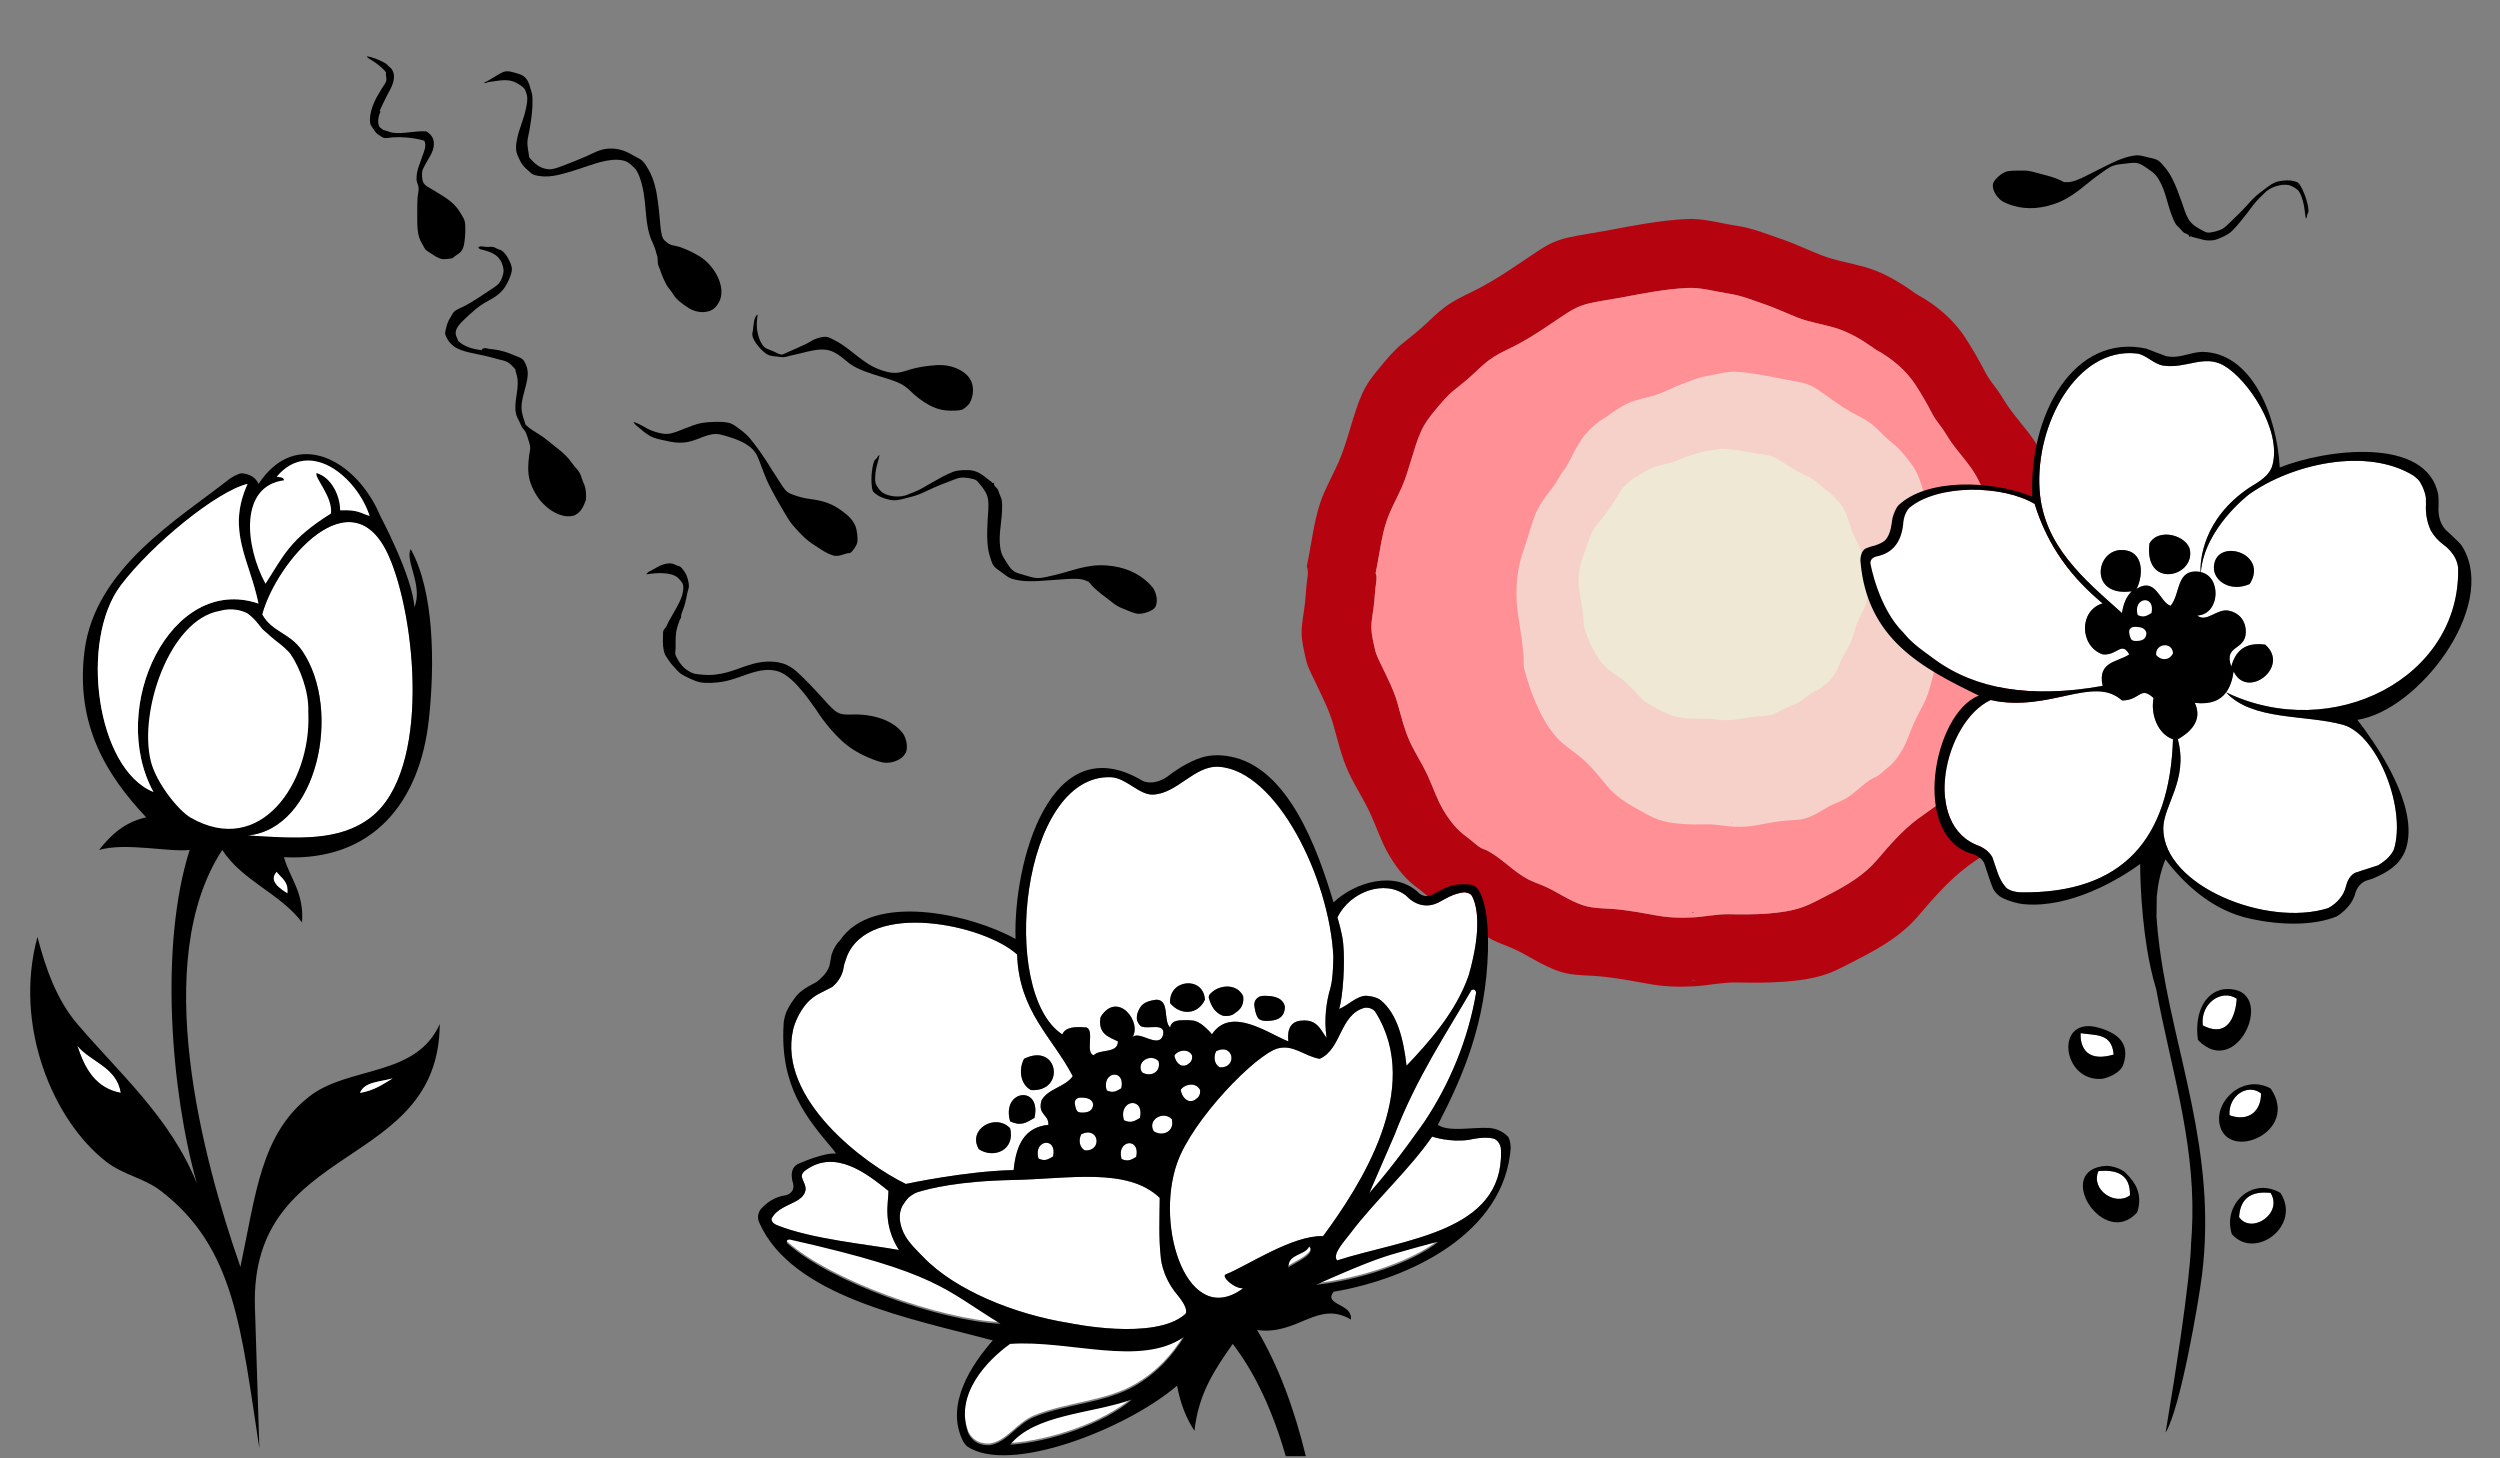 <?xml version="1.0" encoding="UTF-8" standalone="no"?>
<!DOCTYPE svg PUBLIC "-//W3C//DTD SVG 1.1//EN" "http://www.w3.org/Graphics/SVG/1.1/DTD/svg11.dtd">
<svg width="240" height="140" viewBox="0 0 240 140" version="1.1" xmlns="http://www.w3.org/2000/svg" xmlns:xlink="http://www.w3.org/1999/xlink" xml:space="preserve" xmlns:serif="http://www.serif.com/" style="fill-rule:evenodd;clip-rule:evenodd;stroke-linejoin:round;stroke-miterlimit:2;">
    <rect x="0" y="0" width="240" height="140" fill="#808080" stroke="none"/>
    <g id="Calque-1" serif:id="Calque 1">
        <g transform="matrix(1,0,0,1,86.412,57.317)">
            <path d="M0,12.774C-0.945,11.77 -2.707,11.204 -4.688,11.278C-5.186,11.295 -5.578,11.288 -5.932,11.118C-6.371,10.905 -6.762,10.452 -7.142,10.034C-7.865,9.239 -8.559,8.474 -9.342,7.707C-10.109,6.954 -10.768,6.303 -12.18,6.208C-13.979,6.086 -15.236,6.866 -16.611,7.228C-17.314,7.413 -18.104,7.545 -19.002,7.451C-19.257,7.424 -19.541,7.407 -19.767,7.356C-20.005,7.3 -20.398,7.058 -20.596,6.91C-20.836,6.729 -21.117,6.383 -21.297,6.081C-21.42,5.876 -21.563,5.614 -21.584,5.474C-21.609,5.313 -21.553,5.122 -21.553,4.932C-21.551,4.441 -21.576,3.842 -21.488,3.307C-21.43,2.948 -21.288,2.577 -21.169,2.223C-21.145,2.145 -21.066,2.079 -21.042,2C-21.012,1.899 -21.042,1.787 -21.01,1.68C-20.912,1.356 -20.758,1.045 -20.66,0.661C-20.565,0.29 -20.498,-0.03 -20.404,-0.488C-20.367,-0.673 -20.281,-0.869 -20.277,-1.029C-20.27,-1.402 -20.426,-1.941 -20.564,-2.208C-20.691,-2.455 -20.965,-2.811 -21.105,-2.91C-21.206,-2.981 -21.393,-3.013 -21.521,-3.069C-21.732,-3.162 -21.896,-3.258 -22.254,-3.229C-22.842,-3.183 -23.371,-2.841 -23.816,-2.591C-23.992,-2.493 -24.259,-2.417 -24.357,-2.177C-23.256,-2.363 -22.088,-2.364 -21.457,-1.954C-21.303,-1.853 -20.912,-1.419 -20.852,-1.22C-20.791,-1.023 -20.818,-0.679 -20.852,-0.488C-20.967,0.183 -21.395,0.901 -21.711,1.458C-21.869,1.735 -22.055,2.042 -22.223,2.35C-22.295,2.485 -22.354,2.678 -22.445,2.829C-22.545,2.993 -22.69,3.1 -22.731,3.243C-22.774,3.391 -22.754,3.638 -22.764,3.817C-22.794,4.353 -22.768,5.015 -22.604,5.443C-22.547,5.593 -22.385,5.815 -22.254,6.016C-22.141,6.19 -21.998,6.385 -21.871,6.526C-21.604,6.825 -21.244,7.266 -20.916,7.451C-20.487,7.69 -19.721,8.083 -19.193,8.184C-18.584,8.303 -17.597,8.229 -16.992,8.121C-15.936,7.932 -14.91,7.442 -13.87,7.164C-13.277,7.005 -12.609,6.93 -11.957,7.069C-10.885,7.297 -9.984,8.329 -9.278,9.172C-8.9,9.625 -8.594,10.098 -8.258,10.544C-8.088,10.768 -7.941,11.005 -7.779,11.245C-7.321,11.926 -6.758,12.613 -6.186,13.219C-5.388,14.067 -4.597,14.685 -3.444,15.228C-2.911,15.48 -2.316,15.724 -1.723,15.866C-1.021,16.032 -0.188,15.722 0.19,15.388C0.336,15.257 0.527,15.007 0.572,14.876C0.786,14.269 0.527,13.403 0.223,13.03C0.158,12.952 0.074,12.852 0,12.774" style="fill-rule:nonzero;"/>
        </g>
        <g transform="matrix(1,0,0,1,110.673,46.3)">
            <path d="M0,10.116C-0.088,9.993 -0.31,9.768 -0.446,9.637C-1.391,8.739 -2.695,8.1 -4.495,7.979C-6.4,7.852 -7.836,8.548 -9.438,8.905C-9.995,9.03 -10.559,9.204 -11.097,9.192C-11.457,9.184 -11.853,9.05 -12.244,8.937C-12.604,8.833 -13.029,8.725 -13.265,8.587C-13.604,8.384 -13.786,8.087 -13.998,7.757C-14.201,7.439 -14.447,7.085 -14.539,6.769C-14.923,5.454 -14.527,4.046 -14.475,2.72C-14.463,2.401 -14.454,2.005 -14.508,1.7C-14.535,1.534 -14.639,1.35 -14.699,1.189C-14.769,1.007 -14.814,0.813 -14.891,0.68C-15.008,0.471 -15.326,0.354 -15.24,0.042C-15.416,0.057 -15.385,0.13 -15.465,-0.021C-16.129,-0.491 -16.461,-0.902 -17.217,-1.106C-17.666,-1.226 -18.711,-1.181 -19.161,-1.011C-19.86,-0.745 -20.591,-0.32 -21.234,0.042C-21.818,0.37 -22.305,0.706 -22.987,0.967C-23.143,1.025 -23.3,1.08 -23.467,1.157C-24.221,1.512 -25.376,1.392 -25.984,0.967C-26.162,0.843 -26.555,0.352 -26.622,0.075C-26.688,-0.198 -26.656,-0.638 -26.622,-0.947C-26.563,-1.493 -26.334,-2.099 -26.239,-2.605C-26.396,-2.579 -26.424,-2.427 -26.494,-2.317C-26.63,-2.209 -26.691,-2.16 -26.75,-2.03C-26.885,-1.728 -26.969,-1.163 -27.004,-0.659C-27.028,-0.318 -27.025,0.528 -26.877,0.839C-26.795,1.011 -26.388,1.276 -26.176,1.382C-26.01,1.462 -25.768,1.546 -25.57,1.604C-25.01,1.772 -24.645,1.764 -24.008,1.604C-23.713,1.53 -23.414,1.45 -23.147,1.382C-22.549,1.227 -22.061,1.002 -21.585,0.774C-20.887,0.442 -20.055,0.1 -19.289,-0.182C-19.033,-0.275 -18.727,-0.407 -18.492,-0.437C-18.064,-0.49 -17.291,-0.382 -16.994,-0.212C-16.84,-0.126 -16.686,0.09 -16.516,0.298C-16.219,0.657 -15.896,1.102 -15.814,1.669C-15.734,2.229 -15.821,2.845 -15.846,3.422C-15.883,4.256 -15.937,4.966 -15.878,5.781C-15.843,6.286 -15.775,6.711 -15.623,7.182C-15.529,7.471 -15.447,7.766 -15.305,7.979C-15.13,8.243 -14.814,8.427 -14.508,8.649C-14.19,8.88 -13.883,9.149 -13.551,9.256C-12.485,9.594 -11.267,9.505 -10.043,9.415C-9.483,9.374 -8.862,9.326 -8.258,9.287C-7.574,9.243 -6.794,9.229 -6.345,9.478C-6.294,9.507 -6.2,9.532 -6.186,9.542C-6.078,9.622 -5.993,9.757 -5.897,9.862C-5.517,10.283 -5.023,10.677 -4.527,11.041C-4.16,11.309 -3.785,11.649 -3.412,11.87C-3.143,12.03 -2.805,12.147 -2.487,12.284C-2.197,12.409 -1.868,12.533 -1.563,12.602C-1.047,12.721 0.009,12.362 0.223,11.997C0.579,11.387 0.264,10.483 0,10.116" style="fill-rule:nonzero;"/>
        </g>
        <g transform="matrix(1,0,0,1,64.126,51.49)">
            <path d="M0,-9.133C0.481,-9.024 0.979,-8.965 1.499,-9.006C2.558,-9.09 3.288,-9.641 4.272,-9.803C4.689,-9.871 4.995,-9.797 5.421,-9.676C6.623,-9.331 7.909,-8.879 8.479,-7.889C8.604,-7.676 8.704,-7.397 8.8,-7.157C9.086,-6.445 9.341,-5.653 9.692,-4.957C10.157,-4.037 10.657,-3.15 11.159,-2.311C11.416,-1.88 11.655,-1.457 11.987,-1.069C12.62,-0.328 13.257,0.361 14.155,0.909C14.577,1.167 14.999,1.49 15.431,1.674C15.575,1.736 15.844,1.844 16.005,1.865C16.58,1.94 16.989,1.594 17.472,1.611C17.632,1.508 17.775,1.33 17.886,1.164C17.989,1.007 18.138,0.773 18.173,0.591C18.253,0.162 18.124,-0.592 18.046,-0.844C17.842,-1.499 17.325,-1.994 16.706,-2.439C15.97,-2.967 15.314,-3.299 14.251,-3.49C14.047,-3.528 13.851,-3.56 13.646,-3.586C13.099,-3.656 12.779,-3.743 12.274,-3.904C11.966,-4.003 11.677,-4.107 11.478,-4.255C11.116,-4.526 10.796,-5.141 10.489,-5.595C10.163,-6.077 9.865,-6.578 9.597,-6.998C9.084,-7.798 8.515,-8.619 7.907,-9.356C7.61,-9.717 7.296,-9.996 6.854,-10.314C6.587,-10.506 6.284,-10.756 5.995,-10.855C5.357,-11.073 3.933,-11 3.253,-10.887C2.704,-10.796 2.099,-10.536 1.595,-10.346C1.05,-10.139 0.464,-9.848 -0.096,-9.836C-0.593,-9.822 -1.135,-9.992 -1.562,-10.154C-2.177,-10.385 -2.704,-10.832 -3.315,-10.983C-3.177,-10.696 -2.901,-10.537 -2.677,-10.346C-2.272,-9.998 -1.882,-9.655 -1.307,-9.452C-0.912,-9.313 -0.444,-9.236 0,-9.133" style="fill-rule:nonzero;"/>
        </g>
        <g transform="matrix(1,0,0,1,55.933,27.004)">
            <path d="M0,19.146C-0.102,18.89 -0.164,18.623 -0.256,18.445C-0.382,18.199 -0.604,17.984 -0.797,17.744C-0.982,17.514 -1.158,17.267 -1.338,17.042C-1.713,16.58 -2.199,16.208 -2.646,15.862C-3.107,15.506 -3.564,15.089 -4.049,14.779C-4.564,14.447 -5.09,14.162 -5.484,13.758C-5.654,13.164 -5.868,12.732 -5.866,12.101C-5.861,10.673 -4.871,9.237 -5.452,7.988C-5.529,7.821 -5.639,7.591 -5.771,7.478C-5.979,7.299 -6.383,7.192 -6.6,7.095C-7.143,6.853 -7.66,6.671 -8.416,6.554C-8.586,6.527 -8.783,6.519 -8.959,6.49C-9.148,6.458 -9.301,6.394 -9.469,6.425C-9.577,6.447 -9.77,6.56 -9.66,6.617C-10.616,6.51 -11.412,6.244 -11.955,5.724C-12.032,5.388 -12.24,5.226 -12.179,4.832C-12.111,4.403 -11.717,4.001 -11.381,3.683C-10.696,3.034 -10.064,2.423 -9.213,1.962C-8.332,1.484 -7.713,1.107 -7.237,0.177C-7.076,-0.139 -6.781,-0.755 -6.791,-1.194C-6.797,-1.493 -6.988,-1.888 -7.142,-2.182C-7.287,-2.459 -7.504,-2.759 -7.715,-2.916C-7.813,-2.987 -7.986,-3.032 -8.161,-3.106C-8.312,-3.17 -8.471,-3.276 -8.607,-3.297C-8.794,-3.329 -9.004,-3.29 -9.213,-3.297C-9.469,-3.308 -9.793,-3.436 -10.011,-3.266C-9.97,-3.068 -9.703,-3.054 -9.564,-3.011C-9.391,-2.956 -9.193,-2.917 -9.022,-2.852C-8.381,-2.608 -7.914,-2.284 -7.683,-1.544C-7.631,-1.375 -7.584,-1.149 -7.588,-1.002C-7.596,-0.675 -7.775,-0.163 -7.971,0.114C-8.178,0.407 -8.611,0.658 -8.99,0.91C-9.725,1.402 -10.421,1.869 -11.222,2.314C-11.598,2.521 -12.121,2.685 -12.371,2.951C-12.461,3.048 -12.574,3.275 -12.688,3.46C-12.886,3.782 -13.001,4.025 -13.104,4.481C-13.143,4.658 -13.21,4.888 -13.199,5.023C-13.184,5.192 -12.999,5.548 -12.848,5.755C-12.719,5.933 -12.48,6.166 -12.338,6.267C-11.625,6.767 -10.371,6.927 -9.342,7.16C-8.976,7.242 -8.609,7.355 -8.257,7.446C-7.864,7.546 -7.502,7.605 -7.205,7.765C-6.906,7.925 -6.706,8.199 -6.472,8.434C-6.412,8.803 -6.284,9.054 -6.249,9.39C-6.122,10.585 -6.693,11.791 -6.344,12.898C-6.295,13.058 -6.175,13.266 -6.09,13.439C-5.996,13.626 -5.922,13.824 -5.834,13.982C-5.738,14.154 -5.571,14.282 -5.484,14.46C-5.389,14.65 -5.306,14.917 -5.229,15.162C-5.15,15.412 -5.047,15.698 -5.037,15.926C-5.027,16.187 -5.098,16.464 -5.133,16.724C-5.236,17.467 -5.297,18.359 -5.069,19.146C-4.853,19.894 -4.354,20.779 -3.858,21.283C-3.299,21.851 -2.666,22.328 -1.785,22.525C-1.533,22.582 -1.033,22.58 -0.766,22.462C-0.35,22.281 -0.019,21.844 0.159,21.378C0.219,21.222 0.304,21.066 0.318,20.931C0.355,20.604 0.317,20.166 0.255,19.847C0.209,19.621 0.09,19.376 0,19.146" style="fill-rule:nonzero;"/>
        </g>
        <g transform="matrix(1,0,0,1,73.626,35.607)">
            <path d="M0,-1.604C0.285,-1.436 0.488,-1.424 0.957,-1.38C1.167,-1.361 1.404,-1.309 1.563,-1.317C1.855,-1.333 2.161,-1.45 2.455,-1.508C3.297,-1.676 4.188,-1.991 5.101,-2.049C6.475,-2.139 7.181,-1.26 7.971,-0.68C8.728,-0.124 9.929,0.242 10.967,0.564C11.794,0.821 12.632,1.043 13.294,1.52C13.613,1.751 13.874,2.04 14.155,2.285C14.448,2.542 14.752,2.775 15.08,2.987C15.752,3.421 16.508,3.81 17.631,3.816C17.874,3.816 18.471,3.826 18.745,3.72C18.893,3.664 19.336,3.293 19.447,3.115C19.604,2.861 19.738,2.423 19.766,2.126C19.873,1.007 19.318,0.335 18.555,-0.074C17.955,-0.395 17.227,-0.614 16.26,-0.551C15.308,-0.491 14.449,-0.352 13.645,-0.106C13.162,0.042 12.752,0.216 12.115,0.181C11.738,0.161 11.376,0.06 11.063,-0.042C9.172,-0.651 8.199,-2.071 6.504,-2.943C6.254,-3.071 5.952,-3.237 5.771,-3.262C5.387,-3.315 4.914,-3.165 4.592,-3.04C4.363,-2.95 4.113,-2.766 3.826,-2.624C3.186,-2.308 2.557,-2.055 1.849,-1.731C1.686,-1.657 1.54,-1.575 1.436,-1.573C1.164,-1.565 0.854,-1.786 0.605,-1.891C0.316,-2.014 0,-2.096 -0.191,-2.241C-0.598,-2.547 -0.887,-3.387 -0.957,-4.059C-1.006,-4.533 -0.944,-4.999 -0.893,-5.43C-1.268,-5.155 -1.257,-4.547 -1.34,-3.963C-1.367,-3.765 -1.416,-3.596 -1.402,-3.454C-1.345,-2.821 -0.449,-1.87 0,-1.604" style="fill-rule:nonzero;"/>
        </g>
        <g transform="matrix(1,0,0,1,61.416,19.941)">
            <path d="M0,-2.898C0.339,-1.978 0.478,-0.912 0.573,0.323C0.634,1.09 0.733,1.879 0.925,2.553C1.095,3.159 1.436,3.657 1.595,4.371C1.617,4.479 1.667,4.582 1.69,4.69C1.741,4.928 1.708,5.187 1.753,5.424C1.784,5.584 1.887,5.753 1.944,5.933C2.105,6.444 2.309,6.924 2.55,7.368C2.681,7.61 2.853,7.807 3.028,8.038C3.196,8.256 3.325,8.51 3.507,8.707C3.786,9.008 4.337,9.411 4.751,9.665C5.401,10.062 6.461,10.218 7.142,9.665C7.398,9.454 7.64,9.045 7.714,8.834C8.121,7.692 7.478,6.45 6.949,5.774C6.534,5.241 6.131,4.877 5.516,4.53C4.996,4.238 4.438,3.971 3.826,3.766C3.505,3.659 3.151,3.641 2.868,3.51C2.78,3.469 2.368,3.178 2.264,3.001C2.05,2.638 1.988,1.868 1.944,1.311C1.896,0.684 1.82,0.036 1.753,-0.507C1.601,-1.74 1.353,-2.75 0.86,-3.63C0.712,-3.895 0.474,-4.302 0.224,-4.523C0.011,-4.711 -0.26,-4.806 -0.479,-4.937C-1.112,-5.316 -1.907,-5.755 -3.029,-5.671C-3.869,-5.607 -4.446,-5.24 -5.132,-4.937C-5.895,-4.603 -6.609,-4.322 -7.429,-4.013C-7.831,-3.861 -8.329,-3.655 -8.768,-3.693C-9.608,-3.769 -10.11,-4.244 -10.616,-4.841C-10.657,-5.342 -10.829,-5.861 -10.776,-6.436C-10.745,-6.767 -10.64,-7.113 -10.585,-7.457C-10.447,-8.319 -10.289,-9.171 -10.297,-10.198C-10.3,-10.433 -10.292,-10.65 -10.329,-10.867C-10.358,-11.037 -10.44,-11.252 -10.489,-11.441C-10.609,-11.912 -10.769,-12.369 -11.19,-12.652C-11.356,-12.764 -11.626,-12.861 -11.923,-12.94C-12.185,-13.008 -12.505,-13.116 -12.784,-13.099C-13.178,-13.074 -13.58,-12.775 -13.899,-12.589C-14.251,-12.384 -14.554,-12.18 -14.921,-12.015C-14.9,-11.88 -14.662,-12.018 -14.601,-12.046C-13.821,-12.144 -12.886,-12.398 -12.115,-12.111C-11.792,-11.99 -11.161,-11.623 -10.999,-11.314C-10.961,-11.243 -10.917,-11.069 -10.872,-10.931C-10.728,-10.494 -10.817,-10.038 -10.936,-9.464C-11.132,-8.513 -11.581,-7.574 -11.764,-6.659C-11.837,-6.294 -11.915,-5.857 -11.859,-5.48C-11.817,-5.186 -11.671,-4.904 -11.573,-4.683C-11.353,-4.187 -11.103,-3.904 -10.712,-3.566C-10.534,-3.414 -10.37,-3.219 -10.138,-3.152C-8.871,-2.781 -7.722,-3.156 -6.632,-3.47C-6.076,-3.632 -5.505,-3.832 -4.974,-4.013C-3.873,-4.388 -2.335,-4.871 -1.275,-4.428C-1.042,-4.33 -0.792,-4.086 -0.574,-3.886C-0.319,-3.652 -0.161,-3.337 0,-2.898" style="fill-rule:nonzero;"/>
        </g>
        <g transform="matrix(1,0,0,1,44.456,6.536)">
            <path d="M0,17.266C0.203,16.764 0.276,15.205 0.159,14.715C0.098,14.459 -0.084,14.2 -0.225,13.951C-0.829,12.862 -1.822,12.352 -2.902,11.687C-3.275,11.455 -3.729,11.28 -3.859,10.889C-3.936,10.656 -3.969,10.143 -3.922,9.901C-3.889,9.727 -3.738,9.471 -3.636,9.263C-3.361,8.719 -2.822,8.082 -2.807,7.319C-2.792,6.69 -3.1,6.334 -3.539,6.076C-4.636,6.004 -5.8,6.356 -6.76,6.203C-7.078,6.153 -7.354,5.996 -7.652,5.948C-7.762,5.823 -7.975,5.772 -8.066,5.565C-8.239,5.171 -8.113,4.526 -7.939,4.227C-7.904,4.056 -8.018,4.23 -8.003,4.098C-7.806,3.648 -7.584,3.176 -7.334,2.696C-7.093,2.235 -6.811,1.77 -6.695,1.293C-6.568,0.766 -6.631,0.371 -6.918,0.018C-6.975,-0.052 -7.074,-0.096 -7.143,-0.173C-7.335,-0.395 -7.428,-0.463 -7.748,-0.619C-8.146,-0.814 -8.705,-1.066 -9.246,-1.13C-9.15,-0.945 -8.936,-0.852 -8.768,-0.748C-8.282,-0.441 -7.772,-0.065 -7.396,0.401C-7.453,0.606 -7.332,0.951 -7.365,1.166C-7.404,1.428 -7.671,1.735 -7.844,2.027C-8.164,2.573 -8.464,3.02 -8.705,3.716C-8.879,4.221 -9.014,4.87 -8.896,5.373C-8.863,5.506 -8.71,5.697 -8.609,5.852C-8.387,6.192 -8.305,6.301 -7.939,6.522C-7.816,6.595 -7.68,6.695 -7.556,6.713C-7.313,6.748 -7.033,6.664 -6.76,6.649C-5.646,6.59 -4.566,6.72 -3.731,6.968C-3.457,7.418 -3.767,8.041 -3.922,8.498C-4.023,8.801 -4.128,9.058 -4.24,9.391C-4.37,9.776 -4.498,10.196 -4.465,10.762C-4.45,10.977 -4.303,11.184 -4.273,11.463C-4.239,11.776 -4.348,12.11 -4.369,12.42C-4.41,13.047 -4.4,13.772 -4.4,14.428C-4.4,14.758 -4.398,15.094 -4.369,15.416C-4.305,16.088 -4.202,16.42 -3.922,16.883C-3.813,17.063 -3.719,17.298 -3.604,17.424C-3.498,17.537 -3.263,17.67 -3.061,17.807C-2.746,18.024 -2.564,18.136 -2.201,18.286C-1.933,18.396 -1.441,18.329 -1.021,18.254C-0.578,17.847 -0.225,17.816 0,17.266" style="fill-rule:nonzero;"/>
        </g>
        <g transform="matrix(1,0,0,1,23.775,45.972)">
            <path d="M0,34.233C6.693,33.606 9.129,22.183 5.221,16.49C4.041,14.774 2.316,14.712 1.393,13.01C2.777,7.918 10.043,-0.574 13.568,7.444C16.141,13.287 17.631,27.993 11.83,32.493C8.844,34.807 4.885,34.547 0,34.233" style="fill:white;"/>
        </g>
        <g transform="matrix(1,0,0,1,26.561,85.774)">
            <path d="M0,-2.09C0.439,-1.486 1.174,-1.178 1.043,0C0.371,-0.418 -0.855,-1.192 0,-2.09" style="fill:white;"/>
        </g>
        <g transform="matrix(1,0,0,1,7.424,104.916)">
            <path d="M0,-4.527C1.311,-2.937 3.773,-2.502 4.176,0C1.738,-0.463 0.715,-2.339 0,-4.527" style="fill:white;"/>
        </g>
        <g transform="matrix(1,0,0,1,34.562,75.073)">
            <path d="M0,29.843C1.301,29.634 2.199,29.027 3.131,28.45C1.969,28.794 0.424,28.755 0,29.843M-22.963,29.843C-23.365,27.341 -25.828,26.905 -27.139,25.316C-26.424,27.503 -25.4,29.38 -22.963,29.843M-6.959,10.7C-6.828,9.523 -7.563,9.214 -8.002,8.611C-8.857,9.509 -7.631,10.282 -6.959,10.7M1.043,3.392C6.844,-1.108 5.354,-15.814 2.781,-21.657C-0.744,-29.675 -8.01,-21.183 -9.395,-16.091C-8.471,-14.389 -6.746,-14.327 -5.566,-12.611C-1.658,-6.918 -4.094,4.505 -10.787,5.132C-5.902,5.447 -1.943,5.706 1.043,3.392M-22.963,-18.873C-26.961,-13.576 -25.301,-1.253 -19.832,0.958C-24.27,-7.181 -18.15,-19.992 -9.742,-17.134C-10.602,-21.352 -12.83,-24.105 -10.787,-28.616C-13.689,-27.944 -19.977,-22.833 -22.963,-18.873M-11.355,-29.641C-10.557,-29.563 -10.01,-29.231 -9.742,-28.616C-6.1,-34.145 -0.279,-30.865 1.943,-25.546C1.943,-25.546 5.055,-19.693 5.219,-16.785C6.078,-18.852 4.279,-21.286 4.869,-22.354C7.123,-18.301 7.191,-11.35 6.609,-6.001C5.75,1.945 1.221,7.636 -7.305,7.22C-6.707,9.286 -5.363,10.611 -5.566,13.482C-7.654,10.697 -11.314,9.488 -13.223,6.523C-20.193,17.157 -15.121,36.124 -11.482,46.546C-9.994,39.54 -9.52,33.818 -4.871,30.191C-1.084,27.236 5.395,28.357 7.654,23.228C7.578,37.404 -10.559,34.38 -10.09,50.374L-9.662,63.988C-11.426,52.523 -11.996,44.706 -19.137,39.241C-20.732,38.019 -22.684,37.741 -24.357,36.456C-29.412,32.558 -33.307,23.448 -30.967,14.872C-30.162,17.968 -29.102,20.925 -27.139,23.228C-23.027,28.052 -18.211,32.21 -15.658,38.544C-18.154,29.749 -19.281,15.706 -16.354,6.523C-18.398,6.749 -22.486,5.782 -25.053,6.523C-23.926,5.095 -22.621,3.853 -20.527,3.392C-24.338,-0.655 -27.354,-5.511 -26.443,-12.611C-25.424,-20.56 -17.391,-25.262 -12.467,-29.144C-12.467,-29.144 -11.762,-29.605 -11.355,-29.641"/>
        </g>
        <g transform="matrix(-0.956,-0.292,-0.292,0.956,4.652,73.173)">
            <path d="M-10.473,-31.141C-9.839,-26.229 -12.776,-24.248 -14.831,-20.466C-5.955,-20.74 -3.85,-6.699 -10.473,-0.214C-4.597,-0.728 0.595,-12.028 -1.679,-18.263C-3.378,-22.923 -7.895,-29.648 -10.473,-31.141" style="fill:white;"/>
        </g>
        <g transform="matrix(1,0,0,1,37.693,104.916)">
            <path d="M0,-1.393C-0.932,-0.817 -1.83,-0.209 -3.131,0C-2.707,-1.088 -1.162,-1.049 0,-1.393" style="fill:white;"/>
        </g>
        <g transform="matrix(1,0,0,1,35.488,48.481)">
            <path d="M0,1.051C-0.834,0.84 -0.996,0.438 -2.836,0.514C-2.83,-0.855 -3.66,-2.652 -5.102,-3.066C-5.311,-2.609 -3.518,-0.782 -3.717,0.82C-7.701,3.311 -8.236,4.843 -10,7.563C-11.992,3.886 -12.5,-1.81 -8.23,-2.372C-8.24,-2.71 -8.658,-2.641 -8.928,-2.72C-5.719,-6.512 -1.188,-2.628 0,1.051" style="fill:white;"/>
        </g>
        <g transform="matrix(1,0,0,1,27.932,77.691)">
            <path d="M0,-14.842C0.805,-13.646 1.744,-11.359 1.664,-9.369L1.672,-9.115C1.904,-2.584 -2.891,4.649 -9.617,0.811C-10.793,0.139 -12.914,-2.506 -13.443,-4.576C-14.656,-9.315 -11.664,-18.26 -6.807,-19.05C-6.807,-19.05 -5.516,-19.491 -4.188,-18.817C-4.188,-18.817 -3.635,-18.433 -3.203,-17.871L-2.73,-17.287C-2.355,-16.946 -1.578,-16.25 -0.996,-15.828C-0.996,-15.828 -0.277,-15.253 0,-14.842" style="fill:white;"/>
        </g>
        <g transform="matrix(1,0,0,1,198.249,68.815)">
            <path d="M0,0.022C-0.027,0.016 -0.081,0 -0.081,0L0,0.022Z" style="fill:rgb(180,15,29);fill-rule:nonzero;"/>
        </g>
        <g transform="matrix(1,0,0,1,162.469,94.189)">
            <path d="M0,-0.162C-0.049,-0.017 0.381,0 0.249,-0.039C0.171,-0.084 0.104,-0.141 0,-0.162" style="fill:rgb(180,15,29);fill-rule:nonzero;"/>
        </g>
        <g transform="matrix(1,0,0,1,191.776,66.849)">
            <path d="M0,0.018L-0.064,0L0,0.018Z" style="fill:rgb(180,15,29);fill-rule:nonzero;"/>
        </g>
        <g transform="matrix(1,0,0,1,192.693,56.618)">
            <path d="M0,2.478C-0.285,4.879 -0.968,7.627 -0.917,10.249C-0.917,10.249 -2.622,17.349 -6.344,20.358C-7.086,20.954 -7.864,21.46 -8.617,22.02C-10.075,23.104 -11.338,24.571 -12.521,25.958C-13.716,27.354 -15.323,28.337 -17.101,29.249C-17.969,29.692 -18.847,30.196 -19.748,30.503C-21.67,31.159 -24.359,31.2 -26.703,31.147C-27.861,31.122 -29.023,31.392 -30.199,31.454C-31.396,31.517 -32.572,31.476 -33.761,31.249C-34.844,31.046 -36.028,30.839 -37.155,30.706C-38.436,30.56 -39.628,30.642 -40.684,30.3C-42.17,29.817 -43.268,28.925 -44.651,28.366C-45.096,28.186 -45.565,28.019 -46.01,27.788C-47.412,27.061 -48.523,25.751 -49.979,25.007C-50.111,24.94 -50.275,24.911 -50.421,24.837C-50.941,24.567 -51.365,24.101 -51.812,23.784C-52.834,23.058 -53.481,22.226 -54.119,21.173C-54.723,20.177 -55.095,19.017 -55.646,17.811C-56.152,16.708 -56.82,15.724 -57.342,14.59C-57.852,13.487 -58.153,12.262 -58.53,10.895C-58.866,9.675 -59.467,8.547 -59.989,7.432C-60.241,6.895 -60.557,6.358 -60.701,5.703C-60.844,5.061 -61.037,4.323 -61.04,3.598C-61.045,2.876 -60.853,2.036 -60.77,1.224C-60.729,0.82 -60.701,0.411 -60.667,-0C-60.621,-0.568 -60.439,-1.233 -60.634,-1.593C-60.195,-3.697 -60.037,-5.657 -59.276,-7.396C-58.907,-8.242 -58.481,-9.028 -58.124,-9.838C-57.397,-11.482 -57.019,-13.518 -56.291,-15.165C-55.927,-15.99 -55.44,-16.619 -54.866,-17.302C-54.344,-17.923 -53.811,-18.591 -53.135,-19.135C-52.484,-19.658 -51.823,-20.175 -51.201,-20.763C-50.538,-21.391 -49.979,-21.928 -49.233,-22.392C-48.512,-22.841 -47.713,-23.173 -46.892,-23.614C-45.394,-24.417 -43.958,-25.435 -42.516,-26.396C-41.765,-26.897 -41.082,-27.281 -40.038,-27.516C-39.093,-27.729 -38.049,-27.864 -37.018,-28.058C-34.954,-28.449 -32.799,-28.875 -30.674,-28.975C-29.395,-29.035 -28.026,-28.628 -26.737,-28.432C-25.472,-28.24 -24.333,-27.759 -23.31,-27.414C-22.204,-27.04 -21.189,-26.544 -20.12,-26.125C-19.029,-25.696 -17.817,-25.517 -16.626,-25.173C-15.256,-24.781 -14.036,-24.048 -12.928,-23.276C-12.796,-23.181 -12.711,-23.103 -12.589,-23.037C-11.08,-22.217 -9.719,-21.076 -8.787,-19.644C-8.206,-18.748 -7.685,-17.834 -7.159,-16.828C-6.915,-16.36 -6.561,-15.949 -6.243,-15.503C-5.93,-15.066 -5.666,-14.578 -5.361,-14.148C-4.745,-13.275 -4.02,-12.491 -3.428,-11.636C-2.793,-10.722 -2.36,-9.756 -2.002,-8.617C-1.652,-7.501 -1.284,-6.379 -0.881,-5.292C-0.046,-3.035 0.34,-0.372 0,2.478M-30.225,37.409C-30.121,37.431 -30.054,37.487 -29.976,37.532C-29.844,37.571 -30.273,37.554 -30.225,37.409M5.597,-6.724C5.105,-8.05 4.657,-9.418 4.232,-10.779C3.796,-12.169 3.267,-13.344 2.495,-14.46C1.772,-15.502 0.886,-16.459 0.138,-17.522C-0.235,-18.046 -0.556,-18.64 -0.938,-19.173C-1.327,-19.716 -1.757,-20.218 -2.056,-20.789C-2.693,-22.015 -3.331,-23.129 -4.04,-24.221C-5.177,-25.965 -6.835,-27.361 -8.674,-28.359C-8.824,-28.439 -8.927,-28.536 -9.088,-28.648C-10.437,-29.589 -11.927,-30.484 -13.595,-30.962C-15.049,-31.38 -16.525,-31.601 -17.856,-32.123C-19.157,-32.633 -20.396,-33.238 -21.744,-33.693C-22.99,-34.115 -24.379,-34.701 -25.922,-34.935C-27.494,-35.173 -29.161,-35.669 -30.72,-35.596C-33.313,-35.473 -35.938,-34.955 -38.455,-34.48C-39.712,-34.242 -40.984,-34.078 -42.138,-33.818C-43.408,-33.531 -44.241,-33.063 -45.157,-32.453C-46.915,-31.28 -48.665,-30.039 -50.492,-29.06C-51.492,-28.524 -52.468,-28.119 -53.347,-27.57C-54.253,-27.005 -54.937,-26.351 -55.746,-25.585C-56.505,-24.869 -57.311,-24.238 -58.103,-23.601C-58.928,-22.939 -59.577,-22.124 -60.212,-21.367C-60.913,-20.535 -61.505,-19.767 -61.95,-18.761C-62.837,-16.753 -63.3,-14.271 -64.184,-12.267C-64.62,-11.279 -65.138,-10.322 -65.59,-9.29C-66.518,-7.17 -66.71,-4.78 -67.245,-2.216C-67.007,-1.777 -67.229,-0.966 -67.285,-0.272C-67.327,0.227 -67.359,0.727 -67.41,1.217C-67.509,2.207 -67.746,3.235 -67.739,4.112C-67.736,4.999 -67.499,5.895 -67.327,6.676C-67.15,7.477 -66.765,8.132 -66.458,8.788C-65.822,10.146 -65.089,11.522 -64.679,13.006C-64.221,14.672 -63.852,16.169 -63.233,17.513C-62.595,18.895 -61.781,20.095 -61.163,21.44C-60.492,22.911 -60.037,24.321 -59.302,25.536C-58.525,26.821 -57.734,27.839 -56.49,28.722C-55.945,29.11 -55.428,29.677 -54.794,30.003C-54.617,30.097 -54.416,30.13 -54.256,30.212C-52.48,31.122 -51.126,32.716 -49.417,33.603C-48.875,33.884 -48.302,34.089 -47.763,34.306C-46.073,34.989 -44.734,36.077 -42.921,36.663C-41.637,37.081 -40.184,36.979 -38.62,37.161C-37.249,37.321 -35.804,37.573 -34.484,37.821C-33.034,38.099 -31.603,38.147 -30.141,38.071C-28.709,37.993 -27.293,37.667 -25.881,37.698C-23.021,37.763 -19.745,37.712 -17.4,36.913C-16.305,36.538 -15.233,35.925 -14.174,35.382C-12.008,34.27 -10.047,33.075 -8.591,31.368C-7.146,29.681 -5.609,27.892 -3.835,26.571C-2.916,25.888 -1.964,25.272 -1.063,24.544C3.476,20.876 5.556,12.219 5.556,12.219L5.475,12.197C5.475,12.197 5.528,12.213 5.556,12.219C5.494,9.028 6.322,5.675 6.673,2.749C7.088,-0.728 6.616,-3.974 5.597,-6.724" style="fill:rgb(181,4,15);fill-rule:nonzero;"/>
        </g>
        <g transform="matrix(1,0,0,1,162.427,87.662)">
            <path d="M0,-0.133C-0.041,-0.012 0.312,0 0.204,-0.031C0.14,-0.069 0.085,-0.117 0,-0.133" style="fill:rgb(180,15,29);fill-rule:nonzero;"/>
        </g>
        <g transform="matrix(1,0,0,1,162.427,28.188)">
            <path d="M0,59.341C0.085,59.357 0.14,59.405 0.204,59.443C0.312,59.474 -0.041,59.462 0,59.341M28.265,19.813C27.906,18.674 27.474,17.708 26.839,16.794C26.247,15.939 25.521,15.155 24.905,14.282C24.601,13.852 24.337,13.364 24.023,12.926C23.706,12.481 23.352,12.07 23.107,11.602C22.582,10.596 22.061,9.682 21.479,8.786C20.548,7.354 19.187,6.213 17.678,5.393C17.556,5.327 17.471,5.249 17.339,5.154C16.23,4.382 15.011,3.649 13.641,3.257C12.449,2.913 11.237,2.734 10.146,2.305C9.077,1.885 8.063,1.39 6.957,1.016C5.934,0.671 4.795,0.19 3.529,-0.002C2.24,-0.199 0.872,-0.605 -0.407,-0.545C-2.532,-0.445 -4.688,-0.019 -6.751,0.372C-7.782,0.566 -8.826,0.701 -9.771,0.914C-10.815,1.149 -11.498,1.533 -12.249,2.034C-13.691,2.995 -15.127,4.013 -16.625,4.816C-17.446,5.257 -18.245,5.589 -18.967,6.038C-19.712,6.502 -20.271,7.039 -20.935,7.667C-21.557,8.255 -22.218,8.772 -22.868,9.295C-23.544,9.839 -24.077,10.507 -24.6,11.128C-25.174,11.811 -25.66,12.44 -26.024,13.265C-26.752,14.912 -27.131,16.948 -27.857,18.591C-28.215,19.402 -28.641,20.188 -29.01,21.034C-29.771,22.773 -29.929,24.733 -30.367,26.837C-30.173,27.197 -30.354,27.862 -30.4,28.43C-30.435,28.841 -30.463,29.25 -30.503,29.654C-30.586,30.466 -30.778,31.306 -30.773,32.028C-30.771,32.753 -30.577,33.491 -30.435,34.133C-30.29,34.788 -29.975,35.325 -29.723,35.862C-29.2,36.977 -28.6,38.105 -28.264,39.325C-27.887,40.692 -27.585,41.917 -27.075,43.02C-26.554,44.153 -25.886,45.138 -25.38,46.241C-24.828,47.446 -24.456,48.607 -23.853,49.603C-23.215,50.655 -22.567,51.487 -21.545,52.214C-21.099,52.53 -20.675,52.997 -20.154,53.267C-20.009,53.341 -19.845,53.37 -19.713,53.437C-18.257,54.181 -17.146,55.491 -15.743,56.218C-15.299,56.448 -14.829,56.616 -14.385,56.796C-13.001,57.355 -11.903,58.247 -10.417,58.73C-9.361,59.071 -8.169,58.989 -6.889,59.136C-5.762,59.269 -4.577,59.476 -3.494,59.679C-2.306,59.905 -1.13,59.946 0.067,59.884C1.243,59.821 2.405,59.552 3.563,59.577C5.907,59.63 8.597,59.589 10.519,58.933C11.42,58.626 12.298,58.122 13.166,57.679C14.943,56.767 16.551,55.784 17.746,54.388C18.929,53.001 20.191,51.534 21.649,50.45C22.402,49.89 23.181,49.384 23.923,48.788C27.645,45.778 29.35,38.678 29.35,38.678L29.285,38.661L29.35,38.678C29.299,36.057 29.981,33.309 30.267,30.908C30.606,28.058 30.221,25.395 29.386,23.138C28.982,22.05 28.614,20.928 28.265,19.813" style="fill:rgb(254,144,150);fill-rule:nonzero;"/>
        </g>
        <g transform="matrix(1,0,0,1,166.208,36.009)">
            <path d="M0,43.026C0.044,43.001 0.082,42.965 0.142,42.954C0.168,43.04 -0.072,43.049 0,43.026M-19.946,16.793C-20.518,18.424 -20.781,20.349 -20.549,22.408C-20.353,24.144 -19.889,26.131 -19.924,28.024C-19.907,28.018 -19.877,28.01 -19.877,28.01L-19.924,28.024C-19.924,28.024 -18.757,33.156 -16.211,35.33C-15.706,35.76 -15.173,36.126 -14.657,36.532C-13.663,37.313 -12.8,38.372 -11.991,39.374C-11.174,40.383 -10.074,41.094 -8.858,41.753C-8.267,42.073 -7.666,42.436 -7.051,42.659C-5.736,43.133 -3.897,43.163 -2.297,43.126C-1.502,43.108 -0.709,43.301 0.094,43.346C0.913,43.391 1.716,43.362 2.529,43.198C3.27,43.049 4.078,42.901 4.849,42.807C5.725,42.698 6.539,42.76 7.26,42.512C8.276,42.165 9.027,41.518 9.975,41.114C10.276,40.985 10.599,40.864 10.902,40.698C11.86,40.171 12.621,39.225 13.615,38.686C13.707,38.637 13.817,38.62 13.916,38.563C14.271,38.37 14.563,38.034 14.868,37.803C15.565,37.28 16.009,36.678 16.445,35.919C16.857,35.198 17.112,34.36 17.489,33.49C17.836,32.692 18.29,31.982 18.649,31.161C18.996,30.364 19.203,29.477 19.46,28.489C19.69,27.609 20.102,26.793 20.458,25.988C20.63,25.6 20.846,25.212 20.945,24.738C21.041,24.274 21.174,23.742 21.176,23.217C21.181,22.695 21.047,22.088 20.991,21.501C20.963,21.211 20.945,20.914 20.922,20.618C20.89,20.207 20.766,19.725 20.898,19.466C20.598,17.947 20.49,16.529 19.97,15.273C19.717,14.66 19.427,14.095 19.183,13.508C18.687,12.32 18.427,10.848 17.93,9.658C17.68,9.063 17.348,8.608 16.956,8.113C16.6,7.665 16.233,7.182 15.772,6.788C15.326,6.412 14.876,6.037 14.451,5.612C13.998,5.16 13.614,4.772 13.105,4.435C12.614,4.111 12.065,3.87 11.504,3.554C10.48,2.973 9.499,2.237 8.513,1.541C8,1.18 7.533,0.904 6.82,0.734C6.174,0.58 5.46,0.481 4.756,0.34C3.345,0.059 1.871,-0.248 0.418,-0.32C-0.456,-0.365 -1.391,-0.071 -2.272,0.07C-3.137,0.211 -3.916,0.557 -4.614,0.807C-5.371,1.077 -6.065,1.436 -6.795,1.738C-7.542,2.047 -8.369,2.178 -9.185,2.424C-10.119,2.709 -10.954,3.24 -11.713,3.798C-11.803,3.865 -11.861,3.922 -11.944,3.969C-12.975,4.561 -13.905,5.387 -14.541,6.422C-14.939,7.07 -15.295,7.729 -15.655,8.456C-15.822,8.795 -16.064,9.093 -16.282,9.412C-16.495,9.731 -16.676,10.082 -16.886,10.394C-17.305,11.024 -17.802,11.592 -18.206,12.209C-18.64,12.869 -18.937,13.567 -19.181,14.391C-19.42,15.195 -19.671,16.009 -19.946,16.793" style="fill:rgb(246,209,201);fill-rule:nonzero;"/>
        </g>
        <g transform="matrix(1,0,0,1,165.228,43.28)">
            <path d="M0,25.654C0.029,25.639 0.055,25.618 0.093,25.612C0.111,25.662 -0.047,25.669 0,25.654M-13.217,10.014C-13.596,10.985 -13.771,12.132 -13.615,13.361C-13.486,14.395 -13.178,15.581 -13.202,16.709C-13.19,16.704 -13.171,16.7 -13.171,16.7L-13.202,16.709C-13.202,16.709 -12.428,19.768 -10.742,21.066C-10.406,21.323 -10.054,21.54 -9.713,21.78C-9.054,22.249 -8.482,22.88 -7.945,23.475C-7.403,24.079 -6.676,24.503 -5.871,24.895C-5.477,25.086 -5.08,25.302 -4.672,25.436C-3.8,25.717 -2.583,25.736 -1.521,25.714C-0.995,25.702 -0.471,25.819 0.063,25.844C0.605,25.872 1.138,25.854 1.677,25.758C2.166,25.669 2.704,25.579 3.213,25.524C3.793,25.46 4.334,25.496 4.811,25.348C5.485,25.139 5.982,24.755 6.608,24.514C6.81,24.438 7.021,24.364 7.225,24.266C7.859,23.951 8.362,23.388 9.022,23.067C9.082,23.038 9.156,23.028 9.222,22.995C9.458,22.878 9.65,22.678 9.853,22.542C10.315,22.229 10.609,21.869 10.897,21.416C11.171,20.987 11.339,20.486 11.589,19.967C11.816,19.493 12.121,19.067 12.357,18.579C12.588,18.104 12.725,17.575 12.895,16.985C13.047,16.462 13.319,15.975 13.556,15.495C13.67,15.264 13.814,15.032 13.878,14.749C13.943,14.472 14.03,14.156 14.032,13.843C14.033,13.532 13.947,13.169 13.91,12.819C13.891,12.645 13.878,12.469 13.863,12.294C13.842,12.048 13.76,11.761 13.849,11.606C13.649,10.7 13.577,9.856 13.233,9.107C13.066,8.743 12.873,8.403 12.711,8.055C12.382,7.345 12.21,6.467 11.881,5.758C11.716,5.405 11.495,5.133 11.234,4.839C10.998,4.571 10.758,4.282 10.451,4.049C10.157,3.825 9.856,3.6 9.575,3.346C9.276,3.077 9.021,2.846 8.685,2.645C8.357,2.452 7.995,2.307 7.623,2.119C6.944,1.774 6.295,1.336 5.641,0.921C5.302,0.704 4.992,0.538 4.52,0.438C4.092,0.345 3.618,0.288 3.152,0.204C2.216,0.036 1.24,-0.148 0.277,-0.192C-0.303,-0.218 -0.921,-0.04 -1.506,0.044C-2.079,0.126 -2.595,0.333 -3.059,0.481C-3.56,0.643 -4.02,0.856 -4.503,1.038C-4.997,1.223 -5.546,1.298 -6.086,1.448C-6.706,1.616 -7.259,1.932 -7.761,2.266C-7.82,2.303 -7.859,2.339 -7.915,2.368C-8.598,2.72 -9.214,3.214 -9.636,3.831C-9.898,4.216 -10.136,4.608 -10.373,5.044C-10.483,5.245 -10.645,5.421 -10.789,5.612C-10.931,5.801 -11.05,6.011 -11.188,6.198C-11.466,6.573 -11.794,6.912 -12.063,7.279C-12.352,7.675 -12.547,8.089 -12.709,8.581C-12.867,9.06 -13.033,9.546 -13.217,10.014" style="fill:rgb(238,232,212);fill-rule:nonzero;"/>
        </g>
        <g transform="matrix(1,0,0,1,214.727,99.088)">
            <path d="M0,-3.211C-1.424,-4.184 -3.516,-2.795 -3.262,-0.648C-0.127,0.973 0,-3.211 0,-3.211" style="fill:white;fill-rule:nonzero;"/>
        </g>
        <g transform="matrix(1,0,0,1,214.031,104.618)">
            <path d="M0,2.445C1.791,3.107 3.051,2.084 3.027,0.347C1.723,-0.662 -0.139,0.601 0,2.445" style="fill:white;fill-rule:nonzero;"/>
        </g>
        <g transform="matrix(1,0,0,1,214.031,107.57)">
            <path d="M0,-0.508C-0.139,-2.352 1.723,-3.615 3.027,-2.606C3.051,-0.869 1.791,0.154 0,-0.508M3.957,-3.071C1.342,-4.51 -1.473,-1.887 -0.936,0.424C-0.1,4.002 6.779,1.058 3.957,-3.071" style="fill-rule:nonzero;"/>
        </g>
        <g transform="matrix(1,0,0,1,211.465,100.227)">
            <path d="M0,-1.787C-0.254,-3.933 1.838,-5.322 3.262,-4.35C3.262,-4.35 3.135,-0.166 0,-1.787M2.33,-5.281C0.453,-5.244 -0.863,-3.277 -0.463,-0.389C3.377,3.592 7.232,-5.379 2.33,-5.281" style="fill-rule:nonzero;"/>
        </g>
        <g transform="matrix(1,0,0,1,214.951,115.987)">
            <path d="M0,0.859C1.176,2.545 4.256,0.513 3.027,-1.471C1.029,-1.686 0.098,-0.832 0,0.859" style="fill:white;fill-rule:nonzero;"/>
        </g>
        <g transform="matrix(1,0,0,1,214.951,117.104)">
            <path d="M0,-0.258C0.098,-1.949 1.029,-2.803 3.027,-2.588C4.256,-0.604 1.176,1.428 0,-0.258M3.965,-2.588C1.203,-4.186 -1.6,-1.461 -0.695,1.373C1.551,3.928 6.031,0.539 3.965,-2.588" style="fill-rule:nonzero;"/>
        </g>
        <g transform="matrix(1,0,0,1,201.451,115.629)">
            <path d="M0,-3.207C-0.783,-1.424 1.604,0.189 3.027,-0.877C3.072,-2.711 1.971,-3.396 0,-3.207" style="fill:white;fill-rule:nonzero;"/>
        </g>
        <g transform="matrix(1,0,0,1,202.916,100.185)">
            <path d="M0,1.053C-0.191,-1.025 -1.68,-0.767 -3.174,-1.002C-3.174,-1.002 -3.494,2.078 0,1.053" style="fill:white;fill-rule:nonzero;"/>
        </g>
        <g transform="matrix(1,0,0,1,201.451,119.518)">
            <path d="M0,-7.096C1.971,-7.285 3.072,-6.6 3.027,-4.766C1.604,-3.7 -0.783,-5.313 0,-7.096M2.684,-6.842C2.094,-7.514 0.842,-7.602 0.842,-7.602C-4.459,-7.373 0.463,0.506 3.725,-3.137C4.268,-4.832 3.574,-5.965 2.684,-6.842" style="fill-rule:nonzero;"/>
        </g>
        <g transform="matrix(1,0,0,1,199.742,102.065)">
            <path d="M0,-2.881C1.494,-2.647 2.982,-2.904 3.174,-0.826C-0.32,0.199 0,-2.881 0,-2.881M2.01,1.506C2.402,1.476 3.801,1.035 4.107,0.103C4.76,-1.885 3.584,-2.861 1.777,-3.393C-2.52,-4.658 -1.869,1.777 2.01,1.506" style="fill-rule:nonzero;"/>
        </g>
        <g transform="matrix(1,0,0,1,206.988,133.61)">
            <path d="M0,-38.68C1.365,-31.311 3.629,-24.416 3.479,-16.711C3.461,-15.84 3.418,-14.996 3.35,-14.17C3.35,-14.17 3.402,-10.893 0.908,3.92C2.311,1.691 4.098,-8.696 4.41,-11.256C5.863,-23.106 1.664,-32.573 0.338,-42.6L-0.885,-42.6C-0.67,-41.268 -0.383,-39.918 0,-38.68" style="fill-rule:nonzero;"/>
        </g>
        <g transform="matrix(1,0,0,1,206.35,39.994)">
            <path d="M0,12.179C0.904,10.593 3.693,11.453 3.895,12.867C4.256,15.469 -0.537,16.516 0,12.179M-2.637,18.864C-2.516,17.975 -2.211,17.269 -1.701,16.767C-5.832,17.358 -5.207,12.751 -2.637,12.807C-0.49,12.854 -0.588,15.256 -1.238,16.534C0.629,15.371 0.936,17.774 2.023,18.165C3.02,17.003 2.514,14.576 4.82,14.903C4.848,14.908 4.871,14.919 4.9,14.923C4.867,13.889 5.055,9.867 9.598,6.813C10.566,6.231 11.545,5.648 11.809,4.655C12.709,1.263 9.447,-3.566 7.15,-4.898C5.238,-6.004 3.5,-4.564 1.324,-4.898C0.393,-5.041 -0.338,-5.966 -1.238,-6.061C-7.031,-6.685 -10.951,0.841 -10.557,6.985C-10.203,12.433 -6.227,15.637 -2.637,18.864" style="fill:white;fill-rule:nonzero;"/>
        </g>
        <g transform="matrix(1,0,0,1,210.703,88.02)">
            <path d="M0,-20.544C0.814,-18.786 -0.564,-17.654 -1.633,-17.049C-0.582,-13.112 -3.061,-10.71 -3.029,-8.43C-2.949,-2.932 6.955,1.009 12.793,-0.838C12.793,-0.838 13.961,-1.385 14.408,-2.6C14.473,-2.815 14.535,-3.03 14.604,-3.243C14.604,-3.243 14.883,-4.153 15.611,-4.301C16.254,-4.538 16.953,-4.721 17.602,-4.95C18.953,-5.758 19.139,-6.569 19.139,-6.569C19.168,-6.663 19.193,-6.758 19.215,-6.856C20.154,-10.889 17.391,-17.575 14.207,-18.447C10.586,-19.44 5.52,-18.811 3,-21.553C2.434,-20.782 1.506,-20.375 0,-20.544" style="fill:white;fill-rule:nonzero;"/>
        </g>
        <g transform="matrix(1,0,0,1,215.969,58.187)">
            <path d="M0,-2.122C-1.85,-1.309 -3.477,-2.423 -3.436,-3.725C-3.34,-6.649 1.896,-5.134 0,-2.122M-4.686,-3.259C-2.684,-2.835 -2.826,0.791 -5.035,0.904C-4.137,1.63 -3.164,0.206 -2.004,0.439C-1.127,0.613 -0.344,1.307 -0.375,2.534C-0.42,4.29 -2.523,3.714 -1.771,5.796C-1.369,4.414 -0.568,3.428 1.488,3.698C3.93,5.819 -0.264,9.03 -1.539,6.262C-1.654,7.062 -1.875,7.755 -2.266,8.28C7.936,13.193 20.293,6.897 20.01,-3.685C19.877,-5.033 18.65,-5.861 18.65,-5.861C18.139,-6.237 17.707,-6.7 17.385,-7.266C16.9,-8.304 16.895,-9.325 16.922,-9.796L16.916,-10.413C16.803,-11.13 16.498,-11.692 16.287,-12.01C16.17,-12.186 15.752,-12.511 15.752,-12.511C11.242,-15.315 3.998,-13.637 -0.078,-10.714C-0.078,-10.714 -4.342,-7.476 -4.686,-3.259" style="fill:white;fill-rule:nonzero;"/>
        </g>
        <g transform="matrix(1,0,0,1,206.742,83.589)">
            <path d="M0,-16.579C-1.305,-17.79 -1.258,-16.348 -3.029,-16.345C-5.756,-18.814 -10.02,-15.167 -15.645,-16.384C-20.082,-14.301 -22.365,-4.322 -16.693,-2.353C-16.693,-2.353 -15.83,-1.992 -15.473,-1.288C-15.119,-0.308 -14.881,0.784 -14.262,1.497C-14.262,1.497 -14.031,1.981 -12.826,2.077C-2.869,2.235 1.553,-3.136 1.865,-12.618C0.404,-13.117 -0.307,-15.022 0,-16.579" style="fill:white;fill-rule:nonzero;"/>
        </g>
        <g transform="matrix(1,0,0,1,201.852,47.702)">
            <path d="M0,18.144C-0.514,15.767 1.463,15.879 2.563,15.116C1.795,13.8 1.424,15.265 0,15.116C-2.199,14.348 -2.314,10.918 0,10.224C-2.932,7.797 -5.266,4.773 -6.523,0.674C-9.605,-1.165 -15.773,-1.23 -18.512,1.015C-19.133,1.574 -19.152,2.662 -19.152,2.662C-19.348,4.352 -20.16,5.427 -21.75,5.724C-22.428,5.927 -22.279,6.45 -22.279,6.45C-22.279,6.45 -21.525,10.68 -19.109,13.046C-19.109,13.046 -18.502,13.872 -17.152,14.841L-16.178,15.558C-12.25,18.475 -6.85,19.374 0,18.144" style="fill:white;fill-rule:nonzero;"/>
        </g>
        <g transform="matrix(1,0,0,1,193.916,37.343)">
            <path d="M0,48.323C-1.205,48.227 -1.436,47.743 -1.436,47.743C-2.055,47.03 -2.293,45.938 -2.646,44.958C-3.004,44.255 -3.867,43.893 -3.867,43.893C-9.539,41.925 -7.256,31.946 -2.818,29.863C2.807,31.079 7.07,27.432 9.797,29.902C11.568,29.899 11.521,28.456 12.826,29.667C12.52,31.224 13.23,33.129 14.691,33.628C14.379,43.11 9.957,48.481 0,48.323M-8.242,25.917L-9.217,25.2C-10.566,24.231 -11.174,23.406 -11.174,23.406C-13.59,21.039 -14.344,16.809 -14.344,16.809C-14.344,16.809 -14.492,16.286 -13.814,16.083C-12.225,15.786 -11.412,14.711 -11.217,13.021C-11.217,13.021 -11.197,11.933 -10.576,11.374C-7.838,9.129 -1.67,9.195 1.412,11.033C2.67,15.132 5.004,18.156 7.936,20.583C5.621,21.278 5.736,24.707 7.936,25.475C9.359,25.624 9.73,24.159 10.498,25.475C9.398,26.239 7.422,26.126 7.936,28.503C1.086,29.734 -4.314,28.834 -8.242,25.917M11.195,-3.41C12.096,-3.314 12.826,-2.389 13.758,-2.247C15.934,-1.913 17.672,-3.352 19.584,-2.247C21.881,-0.915 25.143,3.914 24.242,7.306C23.979,8.299 23,8.882 22.031,9.464C17.488,12.519 17.301,16.54 17.334,17.574C17.305,17.571 17.281,17.559 17.254,17.554C14.947,17.228 15.453,19.655 14.457,20.817C13.369,20.425 13.063,18.023 11.195,19.186C11.846,17.907 11.943,15.505 9.797,15.458C7.227,15.403 6.602,20.009 10.732,19.418C10.223,19.92 9.918,20.626 9.797,21.515C6.207,18.288 2.23,15.084 1.877,9.636C1.482,3.492 5.402,-4.034 11.195,-3.41M37.805,8.333C37.805,8.333 38.223,8.657 38.34,8.834C38.551,9.152 38.855,9.714 38.969,10.431L38.975,11.048C38.947,11.519 38.953,12.54 39.438,13.578C39.76,14.144 40.191,14.607 40.703,14.983C40.703,14.983 41.93,15.811 42.063,17.159C42.346,27.74 29.988,34.037 19.787,29.124C22.307,31.866 27.373,31.237 30.994,32.23C34.178,33.102 36.941,39.788 36.002,43.821C35.98,43.919 35.955,44.014 35.926,44.108C35.926,44.108 35.74,44.919 34.389,45.727C33.74,45.956 33.041,46.139 32.398,46.376C31.67,46.524 31.391,47.434 31.391,47.434C31.322,47.647 31.26,47.862 31.195,48.077C30.748,49.292 29.58,49.839 29.58,49.839C23.742,51.686 13.838,47.745 13.758,42.247C13.727,39.968 16.205,37.565 15.154,33.628C16.223,33.023 17.602,31.891 16.787,30.133C18.293,30.302 19.221,29.895 19.787,29.124C20.178,28.599 20.398,27.906 20.514,27.106C21.789,29.874 25.982,26.663 23.541,24.542C21.484,24.272 20.684,25.258 20.281,26.64C19.529,24.558 21.633,25.134 21.678,23.378C21.709,22.151 20.926,21.457 20.049,21.282C18.889,21.05 17.916,22.474 17.018,21.748C19.227,21.635 19.369,18.009 17.367,17.585C17.711,13.367 21.975,10.13 21.975,10.13C26.051,7.207 33.295,5.529 37.805,8.333M13.135,48.706C13.238,47.569 13.484,46.343 13.961,45.157C15.775,47.516 18.426,50.063 22.145,50.864C24.947,51.468 28.102,51.567 30.404,50.634C30.404,50.634 31.807,49.839 32.186,48.448C32.186,48.448 32.379,47.487 33.316,47.175L33.887,46.999C35.752,46.19 37.098,45.257 37.285,42.944C37.605,38.938 33.988,33.837 32.395,31.763C38.25,30.859 45.83,20.968 42.549,15.264C42.43,15.013 42.078,14.661 42.078,14.661C41.635,14.222 40.871,13.521 40.871,13.521C40.193,12.809 40.146,11.806 40.188,11.24L40.189,10.599L40.158,10.156C39.068,4.458 29.217,5.806 24.941,7.539C24.641,2.255 22.123,-3.514 17.508,-3.562C17.391,-3.566 16.957,-3.51 16.957,-3.51L16.932,-3.508C16.029,-3.346 15.098,-2.937 14.051,-3.145C13.943,-3.167 12.107,-3.881 12.107,-3.881C5.211,-5.344 0.859,2.373 1.18,10.334C-2.803,8.723 -8.938,8.582 -11.662,11.164C-11.941,11.477 -12.129,12 -12.234,12.375L-12.33,12.99C-12.49,14.207 -13.021,14.591 -13.021,14.591C-13.523,14.955 -14.115,15.075 -14.115,15.075C-14.297,15.12 -14.473,15.175 -14.633,15.244C-15.373,15.435 -15.314,16.507 -15.314,16.507C-14.711,24.003 -9.404,26.79 -3.943,29.435C-8.318,31.088 -10.596,43.11 -4.439,44.677C-4.439,44.677 -3.576,44.999 -3.395,45.628C-3.131,46.387 -2.902,47.182 -2.605,47.909C-2.605,47.909 -2.428,48.436 -1.701,48.852C-1.018,49.175 -0.293,49.405 0.48,49.468C4.803,49.821 9.391,47.177 11.541,45.596C11.541,45.596 11.521,49.55 12.188,53.667L13.41,53.667C13.279,52.68 13.176,51.688 13.107,50.69L13.135,48.706Z" style="fill-rule:nonzero;"/>
        </g>
        <g transform="matrix(1,0,0,1,210.244,54.236)">
            <path d="M0,-1.374C-0.201,-2.788 -2.99,-3.648 -3.895,-2.062C-4.432,2.274 0.361,1.228 0,-1.374" style="fill-rule:nonzero;"/>
        </g>
        <g transform="matrix(1,0,0,1,212.533,53.953)">
            <path d="M0,0.509C-0.041,1.811 1.586,2.925 3.436,2.112C5.332,-0.9 0.096,-2.416 0,0.509" style="fill-rule:nonzero;"/>
        </g>
        <g transform="matrix(1,0,0,1,206.539,57.515)">
            <path d="M0,1.34C0.402,-0.458 -1.816,-0.198 -1.32,1.529C-0.74,1.798 -0.471,1.614 0,1.34" style="fill:white;fill-rule:nonzero;"/>
        </g>
        <g transform="matrix(1,0,0,1,204.92,61.533)">
            <path d="M0,-1.354C0.584,-1.363 1.029,-1.237 1.135,-0.77C1.131,-0.176 0.717,0.009 0.111,0C-0.143,0.006 -0.271,-0.103 -0.271,-0.103C-0.449,-0.277 -0.506,-0.742 -0.506,-0.742C-0.582,-1.097 -0.359,-1.256 -0.232,-1.317C-0.232,-1.317 -0.129,-1.353 0,-1.354" style="fill:white;fill-rule:nonzero;"/>
        </g>
        <g transform="matrix(1,0,0,1,208.609,62.334)">
            <path d="M0,0.375C-0.064,-0.744 -1.699,-0.591 -1.621,0.538C-1.135,1.119 -0.326,1.081 0,0.375" style="fill:white;fill-rule:nonzero;"/>
        </g>
        <g transform="matrix(1,0,0,1,192.249,18.712)">
            <path d="M0,0.625C0.129,0.705 0.42,0.827 0.597,0.895C1.814,1.36 3.265,1.448 4.972,0.866C6.779,0.249 7.836,-0.945 9.177,-1.892C9.643,-2.222 10.096,-2.599 10.598,-2.796C10.933,-2.927 11.35,-2.955 11.754,-3.002C12.127,-3.044 12.561,-3.109 12.831,-3.071C13.223,-3.015 13.505,-2.812 13.827,-2.588C14.137,-2.374 14.501,-2.142 14.707,-1.886C15.567,-0.819 15.744,0.634 16.208,1.877C16.32,2.175 16.463,2.545 16.63,2.806C16.721,2.947 16.885,3.077 17.004,3.203C17.139,3.345 17.255,3.506 17.376,3.599C17.564,3.747 17.903,3.732 17.945,4.054C18.102,3.971 18.043,3.917 18.176,4.025C18.97,4.203 19.434,4.454 20.211,4.351C20.672,4.289 21.618,3.846 21.969,3.515C22.512,3.001 23.021,2.327 23.478,1.745C23.889,1.218 24.209,0.72 24.738,0.217C24.858,0.103 24.983,-0.009 25.106,-0.144C25.666,-0.762 26.779,-1.097 27.504,-0.938C27.717,-0.892 28.268,-0.591 28.436,-0.36C28.603,-0.134 28.741,0.284 28.829,0.583C28.984,1.11 29.007,1.757 29.115,2.261C29.25,2.177 29.218,2.024 29.24,1.896C29.323,1.745 29.361,1.676 29.365,1.533C29.373,1.202 29.233,0.648 29.071,0.171C28.962,-0.154 28.633,-0.934 28.377,-1.163C28.236,-1.29 27.757,-1.378 27.521,-1.395C27.337,-1.404 27.082,-1.39 26.877,-1.366C26.296,-1.306 25.962,-1.158 25.434,-0.765C25.192,-0.583 24.945,-0.394 24.727,-0.229C24.234,0.145 23.869,0.541 23.519,0.934C23.002,1.51 22.365,2.146 21.768,2.7C21.567,2.885 21.336,3.125 21.131,3.242C20.756,3.458 20.002,3.654 19.661,3.612C19.486,3.592 19.262,3.452 19.023,3.326C18.611,3.108 18.142,2.822 17.848,2.331C17.559,1.845 17.401,1.243 17.203,0.701C16.914,-0.083 16.691,-0.759 16.323,-1.489C16.097,-1.941 15.871,-2.308 15.549,-2.684C15.352,-2.915 15.16,-3.155 14.947,-3.297C14.686,-3.473 14.322,-3.521 13.953,-3.608C13.572,-3.698 13.186,-3.829 12.838,-3.8C11.725,-3.701 10.634,-3.149 9.539,-2.595C9.038,-2.342 8.484,-2.059 7.94,-1.79C7.327,-1.485 6.611,-1.173 6.102,-1.229C6.044,-1.236 5.947,-1.224 5.93,-1.228C5.8,-1.259 5.67,-1.351 5.541,-1.411C5.027,-1.653 4.421,-1.826 3.822,-1.972C3.38,-2.078 2.903,-2.247 2.474,-2.308C2.164,-2.352 1.807,-2.329 1.461,-2.333C1.146,-2.337 0.794,-2.325 0.485,-2.271C-0.037,-2.183 -0.873,-1.444 -0.929,-1.024C-1.023,-0.325 -0.385,0.388 0,0.625" style="fill-rule:nonzero;"/>
        </g>
        <g transform="matrix(1,0,0,1,85.294,115.967)">
            <path d="M0,-1.637C-2.081,-3.311 -5.089,-5.672 -7.918,-3.651C-8.359,-3.373 -8.324,-3.037 -8.324,-3.037C-8.246,-2.604 -7.99,-2.348 -7.956,-1.871C-7.956,-1.871 -7.891,-1.254 -8.693,-0.76C-9.597,-0.219 -10.763,0.058 -11.227,1.035C-11.227,1.035 -11.304,1.4 -10.713,1.646C-7.384,2.998 -1.912,3.5 1.002,4.035C-0.594,1.494 0.006,-0.551 0,-1.637" style="fill:white;fill-rule:nonzero;"/>
        </g>
        <g transform="matrix(1,0,0,1,108.662,138.528)">
            <path d="M0,-4.34C-3.951,-2.945 -9.294,-2.945 -11.688,0C-7.912,-0.252 -2.76,-1.965 0,-4.34" style="fill:white;fill-rule:nonzero;"/>
        </g>
        <g transform="matrix(1,0,0,1,128.563,89.8)">
            <path d="M0,7.061C0.865,6.704 1.654,5.827 2.555,5.793C2.555,5.793 3.457,5.813 3.996,6.225C5.578,7.559 6.16,9.901 6.465,12.512C8.561,10.293 11.205,7.391 12.439,3.813C13.754,-0.82 13.189,-2.925 12.775,-3.74C12.6,-4.127 12.002,-4.144 12.002,-4.144C10.939,-4.023 10.234,-3.539 9.459,-3.127C7.691,-2.296 6.451,-3.798 6.451,-3.798C4.391,-5.451 0.99,-4.181 -0.17,-1.718C-0.17,-1.718 0.301,-0.212 0.385,0.797C0.564,2.67 0.373,5.752 0,7.061" style="fill:white;fill-rule:nonzero;"/>
        </g>
        <g transform="matrix(1,0,0,1,96.974,91.762)">
            <path d="M0,16.558C0.499,18.626 -1.542,19.515 -3.004,18.562C-4.135,16.626 -1.379,15.076 0,16.558M2.336,15.554C1.502,16.042 1.027,16.365 0,15.89C-0.88,12.831 3.052,12.367 2.336,15.554M1.335,9.882C4.64,8.261 5.357,13.083 2.003,12.886C1.048,12.384 0.749,11.029 1.335,9.882M-10.013,21.898C-10.013,21.898 -4.268,20.658 0.336,20.566C0.564,18.234 1.335,16.445 3.675,16.224C3.709,15.189 2.624,15.273 3.007,13.89C3.628,12.732 5.283,12.605 6.011,11.55C4.074,7.814 0.852,5.357 0.669,-0.13C-2.467,-3.01 -13.493,-5.34 -15.675,0.062L-15.922,0.79L-16,1.193C-16.083,1.697 -16.345,2.232 -16.771,2.695C-16.869,2.798 -16.969,2.894 -17.072,2.98L-18.403,3.663C-18.722,3.802 -19.254,4.269 -19.254,4.269C-20.496,5.492 -20.831,7.068 -20.831,7.068C-22.362,13.74 -13.953,19.997 -10.013,21.898" style="fill:white;fill-rule:nonzero;"/>
        </g>
        <g transform="matrix(1,0,0,1,129.686,111.684)">
            <path d="M0,6.648C-0.623,7.482 -1.814,8.701 -1.33,9.318C5.119,7.25 14.637,6.638 14.412,-1.209C14.424,-2.024 13.832,-2.327 13.832,-2.327C13.02,-2.67 11.373,-2.266 11.373,-2.266C9.492,-1.983 7.797,-2.571 7.797,-2.571C5.699,0.5 2.238,3.669 0,6.648" style="fill:white;fill-rule:nonzero;"/>
        </g>
        <g transform="matrix(1,0,0,1,111.422,120.252)">
            <path d="M0,0.291C-0.188,-1.398 -0.105,-3.361 -0.088,-5.258C-3.178,-8.217 -8.788,-7.08 -14.191,-6.973C-19.488,-6.865 -22.202,-6.148 -23.291,-5.818C-23.771,-5.674 -24.211,-5.273 -24.211,-5.273C-24.391,-5.086 -24.55,-4.879 -24.689,-4.648C-24.689,-4.648 -25.488,-3.68 -24.688,-1.924C-24.261,-0.984 -23.319,-0.135 -22.792,0.418C-19.751,3.6 -14.009,5.932 -8.771,6.76C-8.771,6.76 -0.59,8.508 2.35,5.912C2.35,5.912 2.875,5.58 1.564,4.004C0.027,2.15 0,0.291 0,0.291" style="fill:white;fill-rule:nonzero;"/>
        </g>
        <g transform="matrix(1,0,0,1,115.672,78.807)">
            <path d="M0,17.164C-0.672,18.617 -2.336,18.695 -3.338,17.498C-3.498,15.178 -0.131,14.861 0,17.164M0.506,16.609C1.32,15.703 3.074,15.555 3.672,16.832C3.787,17.865 3.234,18.227 2.684,18.592C2.186,18.822 1.697,18.693 1.697,18.693C0.961,18.408 0.588,17.764 0.369,16.965C0.369,16.965 0.342,16.752 0.506,16.609M5.256,16.861C5.256,16.861 5.438,16.799 5.664,16.795C6.698,16.781 7.489,17.006 7.677,17.834C7.667,18.885 6.938,19.213 5.859,19.199C5.412,19.207 5.18,19.012 5.18,19.012C4.867,18.705 4.766,17.881 4.766,17.881C4.635,17.252 5.027,16.971 5.256,16.861M-13.688,20.502C-13.405,19.785 -12.461,19.73 -11.354,19.836C-10.584,20.182 -11.51,22.219 -10.684,22.506C-10.105,21.861 -8.365,22.375 -8.348,21.17C-9.238,20.728 -10.301,20.453 -10.016,18.834C-8.381,16.203 -5.93,19.398 -7.01,20.836C-6.4,19.941 -4.391,22.035 -4.008,20.502C-3.797,19.34 -5.426,20.023 -6.086,19.734C-6.322,19.644 -6.486,19.213 -6.486,19.213C-6.711,18.582 -6.16,17.832 -6.16,17.832C-5.861,17.412 -5.305,17.252 -4.674,17.164C-3.344,17.166 -4.033,19.195 -3.338,19.836C-3.268,19.361 -2.896,19.191 -2.4,19.146C-2.4,19.146 -1.652,19.102 -1.141,19.164C-0.918,19.197 -0.535,19.32 -0.051,19.746C-0.051,19.746 0.617,20.332 0.666,20.502C2.479,17.748 6.033,20.387 8.011,21.17C7.874,19.924 8.276,19.213 9.347,19.168C10.792,19.055 11.108,20.076 11.681,20.836C11.421,19.053 11.649,17.363 12.046,16.053C12.323,15.146 12.329,13.016 12.329,13.016C11.958,5.512 6.888,-4.852 1.334,-5.195C-1.012,-5.342 -2.656,-2.6 -5.008,-2.527C-6.311,-2.486 -7.58,-4.137 -9.012,-4.195C-17.639,-4.539 -19.804,16.488 -13.688,20.502" style="fill:white;fill-rule:nonzero;"/>
        </g>
        <g transform="matrix(1,0,0,1,117.676,101.915)">
            <path d="M0,20.425C2.055,19.611 6.366,16.659 9.345,16.751C12.839,11.999 18.999,2.63 14.374,-4.743C14.038,-5.27 13.335,-5.171 13.335,-5.171C10.909,-4.522 11.144,-1.21 9.011,-0.27C7.526,-0.526 6.503,-1.663 5.005,-1.272C2.918,-0.723 -3.199,5.534 -4.676,9.743C-6.859,15.976 -3.605,25.695 1.668,21.757C0.805,21.818 -0.482,20.605 0,20.425" style="fill:white;fill-rule:nonzero;"/>
        </g>
        <g transform="matrix(1,0,0,1,123.683,119.502)">
            <path d="M0,2.002C0.66,1.537 2.701,0.723 2.004,0C1.563,0.897 0,0.668 0,2.002" style="fill:white;fill-rule:nonzero;"/>
        </g>
        <g transform="matrix(1,0,0,1,115.672,95.199)">
            <path d="M0,0.772C-0.131,-1.531 -3.498,-1.214 -3.338,1.106C-2.336,2.303 -0.672,2.225 0,0.772" style="fill-rule:nonzero;"/>
        </g>
        <g transform="matrix(1,0,0,1,117.369,94.49)">
            <path d="M0,3.01C0,3.01 0.488,3.139 0.986,2.908C1.537,2.543 2.09,2.182 1.975,1.149C1.377,-0.129 -0.377,0.02 -1.191,0.926C-1.355,1.069 -1.328,1.281 -1.328,1.281C-1.109,2.08 -0.736,2.725 0,3.01" style="fill-rule:nonzero;"/>
        </g>
        <g transform="matrix(1,0,0,1,120.852,95.789)">
            <path d="M0,2.029C0,2.029 0.232,2.224 0.68,2.217C1.759,2.23 2.487,1.902 2.497,0.851C2.31,0.023 1.519,-0.201 0.484,-0.188C0.258,-0.184 0.076,-0.121 0.076,-0.121C-0.152,-0.012 -0.545,0.269 -0.414,0.898C-0.414,0.898 -0.313,1.722 0,2.029" style="fill-rule:nonzero;"/>
        </g>
        <g transform="matrix(1,0,0,1,99.31,104.939)">
            <path d="M0,2.377C0.716,-0.811 -3.216,-0.346 -2.336,2.713C-1.309,3.188 -0.834,2.865 0,2.377" style="fill-rule:nonzero;"/>
        </g>
        <g transform="matrix(1,0,0,1,96.974,109.795)">
            <path d="M0,-1.475C-1.379,-2.957 -4.135,-1.407 -3.004,0.529C-1.542,1.482 0.499,0.593 0,-1.475" style="fill-rule:nonzero;"/>
        </g>
        <g transform="matrix(1,0,0,1,98.977,100.22)">
            <path d="M0,4.428C3.354,4.625 2.637,-0.197 -0.668,1.424C-1.254,2.571 -0.955,3.926 0,4.428" style="fill-rule:nonzero;"/>
        </g>
        <g transform="matrix(1,0,0,1,113.934,100.798)">
            <path d="M0,1.442C0.283,1.253 0.568,1.071 0.51,0.538C0.201,-0.119 -0.699,-0.042 -1.117,0.424C-1.201,0.497 -1.188,0.606 -1.188,0.606C-1.074,1.018 -0.883,1.348 -0.506,1.495C-0.506,1.495 -0.254,1.561 0,1.442" style="fill:white;fill-rule:nonzero;"/>
        </g>
        <g transform="matrix(1,0,0,1,104.943,106.187)">
            <path d="M0,-0.197C-0.113,-0.695 -0.59,-0.83 -1.211,-0.82C-1.348,-0.82 -1.457,-0.781 -1.457,-0.781C-1.596,-0.715 -1.832,-0.547 -1.752,-0.168C-1.752,-0.168 -1.691,0.328 -1.502,0.514C-1.502,0.514 -1.363,0.631 -1.094,0.625C-0.445,0.633 -0.004,0.436 0,-0.197" style="fill:white;fill-rule:nonzero;"/>
        </g>
        <g transform="matrix(1,0,0,1,106.24,102.84)">
            <path d="M0,1.838C0.617,2.123 0.904,1.93 1.406,1.637C1.836,-0.285 -0.531,-0.006 0,1.838" style="fill:white;fill-rule:nonzero;"/>
        </g>
        <g transform="matrix(1,0,0,1,99.692,109.389)">
            <path d="M0,1.832C0.618,2.119 0.904,1.924 1.405,1.633C1.837,-0.287 -0.53,-0.01 0,1.832" style="fill:white;fill-rule:nonzero;"/>
        </g>
        <g transform="matrix(1,0,0,1,109.076,109.629)">
            <path d="M0,1.432C0.43,-0.486 -1.938,-0.211 -1.408,1.633C-0.789,1.918 -0.504,1.725 0,1.432" style="fill:white;fill-rule:nonzero;"/>
        </g>
        <g transform="matrix(1,0,0,1,111.225,102.652)">
            <path d="M0,-0.779C-0.732,-1.566 -2.197,-0.742 -1.598,0.284C-0.82,0.787 0.262,0.317 0,-0.779" style="fill:white;fill-rule:nonzero;"/>
        </g>
        <g transform="matrix(1,0,0,1,116.75,101.73)">
            <path d="M0,-0.818C-0.303,-0.224 -0.148,0.475 0.346,0.735C2.076,0.838 1.707,-1.656 0,-0.818" style="fill:white;fill-rule:nonzero;"/>
        </g>
        <g transform="matrix(1,0,0,1,114.1,103.996)">
            <path d="M0,1.688C0,1.688 0.271,1.76 0.553,1.631C0.861,1.426 1.17,1.223 1.107,0.643C0.77,-0.072 -0.211,0.012 -0.668,0.518C-0.76,0.6 -0.746,0.719 -0.746,0.719C-0.623,1.167 -0.412,1.528 0,1.688" style="fill:white;fill-rule:nonzero;"/>
        </g>
        <g transform="matrix(1,0,0,1,107.898,105.542)">
            <path d="M0,2.001C0.676,2.314 0.988,2.101 1.535,1.782C2.008,-0.313 -0.578,-0.009 0,2.001" style="fill:white;fill-rule:nonzero;"/>
        </g>
        <g transform="matrix(1,0,0,1,112.5,108.295)">
            <path d="M0,-0.852C-0.799,-1.711 -2.396,-0.815 -1.742,0.306C-0.895,0.859 0.287,0.343 0,-0.852" style="fill:white;fill-rule:nonzero;"/>
        </g>
        <g transform="matrix(1,0,0,1,104.145,108.155)">
            <path d="M0,2.285C1.732,2.389 1.361,-0.104 -0.346,0.734C-0.648,1.326 -0.496,2.023 0,2.285" style="fill:white;fill-rule:nonzero;"/>
        </g>
        <g transform="matrix(1,0,0,1,96.974,137.996)">
            <path d="M0,-9.148C-2.182,-7.593 -5.34,-4.328 -4.047,-0.654C-4.047,-0.654 -3.616,0.668 -1.956,0.575C-0.296,0.329 0.585,-1.425 2.336,-2.14C5.455,-3.402 9.204,-3.486 12.021,-5.142C14.171,-6.41 15.544,-7.988 16.694,-9.816C12.497,-6.912 5.735,-9.543 0,-9.148" style="fill:white;fill-rule:nonzero;"/>
        </g>
        <g transform="matrix(1,0,0,1,126.351,119.047)">
            <path d="M0,4.127C4.082,3.705 9.324,1.979 11.725,0C11.324,0.051 7.703,1.088 7.703,1.088C6.16,1.522 4.273,2.211 0,4.127" style="fill:white;fill-rule:nonzero;"/>
        </g>
        <g transform="matrix(1,0,0,1,141.243,114.268)">
            <path d="M0,-19.2C-2.291,-15.227 -5.285,-10.778 -7.365,-5.323L-9.795,0.273C-7.311,-2.493 -4.457,-6.641 -4.457,-6.641C-2.051,-10.272 -0.297,-14.491 0.465,-18.964C0.389,-19.473 0,-19.2 0,-19.2" style="fill:white;fill-rule:nonzero;"/>
        </g>
        <g transform="matrix(1,0,0,1,75.831,126.903)">
            <path d="M0,-8.071C-0.437,-8.092 -0.27,-7.725 -0.27,-7.725C3.912,-3.969 14.462,-0.249 20.229,0.021C14.729,-3.333 14.274,-4.852 0,-8.071" style="fill:white;fill-rule:nonzero;"/>
        </g>
        <g transform="matrix(1,0,0,1,126.351,87.948)">
            <path d="M0,35.392C4.273,33.476 6.16,32.787 7.703,32.353C7.703,32.353 11.324,31.316 11.725,31.265C9.324,33.244 4.082,34.97 0,35.392M-2.668,33.722C-2.668,32.388 -1.105,32.617 -0.664,31.72C0.033,32.443 -2.008,33.257 -2.668,33.722M-8.675,34.392C-9.157,34.572 -7.87,35.785 -7.007,35.724C-12.28,39.662 -15.534,29.943 -13.351,23.71C-11.874,19.501 -5.757,13.244 -3.67,12.695C-2.172,12.304 -1.148,13.441 0.336,13.697C2.469,12.757 2.234,9.445 4.66,8.796C4.66,8.796 5.363,8.697 5.699,9.224C10.324,16.597 4.164,25.966 0.67,30.718C-2.309,30.626 -6.62,33.578 -8.675,34.392M-12.579,38.216C-15.519,40.812 -23.699,39.064 -23.699,39.064C-28.938,38.236 -34.68,35.904 -37.721,32.722C-38.248,32.169 -39.189,31.32 -39.617,30.38C-40.417,28.624 -39.618,27.656 -39.618,27.656C-39.479,27.425 -39.319,27.218 -39.14,27.031C-39.14,27.031 -38.699,26.63 -38.22,26.486C-37.131,26.156 -34.417,25.439 -29.12,25.331C-23.717,25.224 -18.106,24.087 -15.017,27.046C-15.034,28.943 -15.116,30.906 -14.929,32.595C-14.929,32.595 -14.901,34.454 -13.364,36.308C-12.054,37.884 -12.579,38.216 -12.579,38.216M-17.356,45.072C-20.173,46.728 -23.922,46.812 -27.041,48.074C-28.792,48.788 -29.673,50.542 -31.333,50.788C-32.993,50.882 -33.424,49.56 -33.424,49.56C-34.717,45.886 -31.559,42.621 -29.377,41.066C-23.642,40.671 -16.88,43.302 -12.683,40.398C-13.833,42.226 -15.206,43.804 -17.356,45.072M-29.377,50.746C-26.982,47.8 -21.64,47.8 -17.688,46.406C-20.448,48.781 -25.601,50.494 -29.377,50.746M-50.789,31.396C-50.789,31.396 -50.956,31.029 -50.52,31.05C-36.245,34.269 -35.79,35.788 -30.29,39.142C-36.058,38.874 -46.607,35.154 -50.789,31.396M-51.77,29.665C-52.36,29.419 -52.283,29.054 -52.283,29.054C-51.819,28.078 -50.653,27.8 -49.75,27.259C-48.947,26.765 -49.013,26.148 -49.013,26.148C-49.047,25.671 -49.303,25.415 -49.381,24.982C-49.381,24.982 -49.416,24.646 -48.975,24.369C-46.146,22.347 -43.138,24.708 -41.057,26.382C-41.051,27.468 -41.65,29.513 -40.055,32.054C-42.969,31.519 -48.44,31.017 -51.77,29.665M-25.253,23.074C-25.754,23.365 -26.04,23.56 -26.658,23.273C-27.188,21.431 -24.821,21.154 -25.253,23.074M-50.208,10.882C-50.208,10.882 -49.873,9.306 -48.631,8.083C-48.631,8.083 -48.099,7.617 -47.78,7.478L-46.449,6.794C-46.346,6.708 -46.246,6.613 -46.148,6.509C-45.722,6.046 -45.46,5.511 -45.377,5.007L-45.299,4.605L-45.052,3.876C-42.87,-1.526 -31.844,0.804 -28.708,3.685C-28.525,9.171 -25.303,11.628 -23.366,15.365C-24.094,16.419 -25.749,16.546 -26.37,17.704C-26.753,19.087 -25.668,19.003 -25.702,20.038C-28.042,20.259 -28.813,22.048 -29.041,24.38C-33.645,24.472 -39.39,25.712 -39.39,25.712C-43.33,23.812 -51.739,17.554 -50.208,10.882M-22.909,18.753C-23.099,18.568 -23.159,18.072 -23.159,18.072C-23.239,17.693 -23.003,17.525 -22.864,17.458C-22.864,17.458 -22.755,17.419 -22.618,17.419C-21.997,17.41 -21.521,17.544 -21.407,18.042C-21.411,18.675 -21.853,18.872 -22.501,18.865C-22.771,18.871 -22.909,18.753 -22.909,18.753M-22.552,20.941C-20.845,20.103 -20.474,22.595 -22.206,22.492C-22.702,22.23 -22.854,21.533 -22.552,20.941M-18.452,19.595C-19.03,17.585 -16.444,17.281 -16.917,19.376C-17.464,19.695 -17.776,19.908 -18.452,19.595M-20.11,16.73C-20.642,14.886 -18.274,14.607 -18.704,16.529C-19.206,16.822 -19.493,17.015 -20.11,16.73M-17.274,23.113C-17.778,23.406 -18.063,23.599 -18.683,23.314C-19.212,21.47 -16.845,21.195 -17.274,23.113M-16.724,14.988C-17.323,13.962 -15.858,13.138 -15.126,13.925C-14.864,15.021 -15.946,15.492 -16.724,14.988M-13.851,19.496C-13.563,20.691 -14.745,21.206 -15.593,20.654C-16.247,19.533 -14.649,18.636 -13.851,19.496M-13.604,13.456C-13.604,13.456 -13.618,13.347 -13.534,13.275C-13.116,12.808 -12.216,12.732 -11.907,13.388C-11.849,13.921 -12.134,14.103 -12.417,14.292C-12.671,14.412 -12.923,14.345 -12.923,14.345C-13.3,14.199 -13.491,13.869 -13.604,13.456M-12.919,16.566C-12.462,16.06 -11.481,15.976 -11.144,16.691C-11.081,17.271 -11.39,17.474 -11.698,17.679C-11.979,17.808 -12.251,17.736 -12.251,17.736C-12.663,17.576 -12.874,17.214 -12.997,16.767C-12.997,16.767 -13.011,16.648 -12.919,16.566M-9.255,14.517C-9.749,14.257 -9.903,13.558 -9.601,12.964C-7.894,12.126 -7.524,14.621 -9.255,14.517M-19.69,-13.337C-18.259,-13.278 -16.989,-11.628 -15.687,-11.669C-13.335,-11.741 -11.69,-14.483 -9.345,-14.337C-3.791,-13.993 1.279,-3.629 1.65,3.874C1.65,3.874 1.645,6.005 1.367,6.912C0.971,8.222 0.742,9.912 1.002,11.695C0.43,10.935 0.113,9.913 -1.332,10.027C-2.402,10.072 -2.805,10.783 -2.668,12.029C-4.646,11.246 -8.2,8.607 -10.013,11.361C-10.062,11.191 -10.729,10.605 -10.729,10.605C-11.214,10.179 -11.597,10.056 -11.819,10.023C-12.331,9.96 -13.079,10.005 -13.079,10.005C-13.575,10.05 -13.946,10.22 -14.017,10.695C-14.712,10.054 -14.022,8.025 -15.353,8.023C-15.983,8.111 -16.54,8.271 -16.839,8.691C-16.839,8.691 -17.39,9.441 -17.165,10.072C-17.165,10.072 -17.001,10.503 -16.765,10.593C-16.104,10.882 -14.476,10.199 -14.687,11.361C-15.069,12.894 -17.079,10.8 -17.688,11.695C-16.608,10.257 -19.06,7.062 -20.694,9.693C-20.979,11.312 -19.917,11.587 -19.026,12.029C-19.044,13.234 -20.784,12.72 -21.362,13.365C-22.188,13.078 -21.263,11.04 -22.032,10.695C-23.14,10.589 -24.084,10.644 -24.367,11.361C-30.482,7.347 -28.317,-13.68 -19.69,-13.337M8.664,-1.946C8.664,-1.946 9.904,-0.444 11.672,-1.274C12.447,-1.686 13.152,-2.171 14.215,-2.292C14.215,-2.292 14.813,-2.274 14.988,-1.887C15.402,-1.073 15.967,1.033 14.652,5.665C13.418,9.244 10.773,12.146 8.678,14.365C8.373,11.753 7.791,9.412 6.209,8.078C5.67,7.665 4.768,7.646 4.768,7.646C3.867,7.679 3.078,8.556 2.213,8.913C2.586,7.605 2.777,4.523 2.598,2.65C2.514,1.64 2.043,0.134 2.043,0.134C3.203,-2.329 6.604,-3.598 8.664,-1.946M10.436,19.679C10.436,19.679 7.582,23.828 5.098,26.593L7.527,20.997C9.607,15.542 12.602,11.093 14.893,7.121C14.893,7.121 15.281,6.847 15.357,7.357C14.596,11.829 12.842,16.048 10.436,19.679M14.709,21.47C14.709,21.47 16.355,21.066 17.168,21.41C17.168,21.41 17.76,21.712 17.748,22.527C17.973,30.374 8.455,30.986 2.006,33.054C1.521,32.437 2.713,31.218 3.336,30.384C5.574,27.406 9.035,24.236 11.133,21.165C11.133,21.165 12.828,21.753 14.709,21.47M18.678,22.251C18.646,21.453 18.43,21.183 18.43,21.183C18.186,20.9 17.826,20.695 17.531,20.562C17.094,20.351 16.555,20.333 16.555,20.333C14.904,20.259 12.705,20.742 11.684,20.038C14.123,15.302 16.289,10.292 16.496,3.328C16.57,-0.296 16.031,-1.844 15.582,-2.503C15.414,-2.846 14.932,-3.003 14.932,-3.003C13.154,-3.26 12.238,-2.655 11.266,-2.108C10.355,-1.624 9.824,-2.256 9.824,-2.256C7.576,-4.403 3.762,-3.292 1.668,-1.319C0.125,-6.491 -2.707,-14.366 -8.345,-15.338C-10.47,-15.706 -11.624,-15.049 -12.929,-14.333L-13.827,-13.739L-14.349,-13.346C-15.761,-12.44 -16.688,-13.003 -16.688,-13.003C-25.561,-18.289 -29.091,-5.073 -28.859,2.193C-33.078,-0.169 -42.59,-2.381 -45.729,2.351C-46.093,2.689 -46.345,3.175 -46.519,3.685L-46.68,4.544C-46.766,5.287 -47.51,5.968 -47.95,6.314L-48.79,6.773C-49.283,7.05 -49.686,7.429 -49.686,7.429C-50.265,8.042 -50.651,8.744 -50.864,9.201C-50.864,9.201 -51.13,9.882 -51.127,10.421C-51.477,16.331 -48.942,19.361 -46.396,22.376L-46.089,22.798C-47.233,22.671 -49.623,23.742 -49.623,23.742C-50.768,24.183 -50.212,25.665 -50.212,25.665C-50.012,26.622 -50.904,26.796 -50.904,26.796C-52.058,26.935 -52.856,27.615 -53.308,28.124C-53.816,28.777 -53.456,29.439 -53.456,29.439C-50.303,36.55 -38.844,38.644 -31.044,40.732C-33.031,43.003 -35.633,46.812 -33.935,50.333C-33.935,50.333 -33.761,50.687 -33.531,50.882C-29.536,53.681 -18.202,49.244 -13.351,45.072C-13.042,46.765 -12.481,48.205 -11.681,49.412C-11.304,45.781 -9.655,43.427 -8.009,41.066C-5.839,43.876 -4.127,47.624 -2.92,51.845L-0.992,51.845C-2.111,47.218 -3.695,43.021 -5.673,39.73C-1.783,40.287 0.135,36.824 3.336,38.73C3.527,37.165 0.68,37.38 1.668,36.06C9.025,34.822 18.084,30.449 18.678,22.251" style="fill-rule:nonzero;"/>
        </g>
    </g>
</svg>
